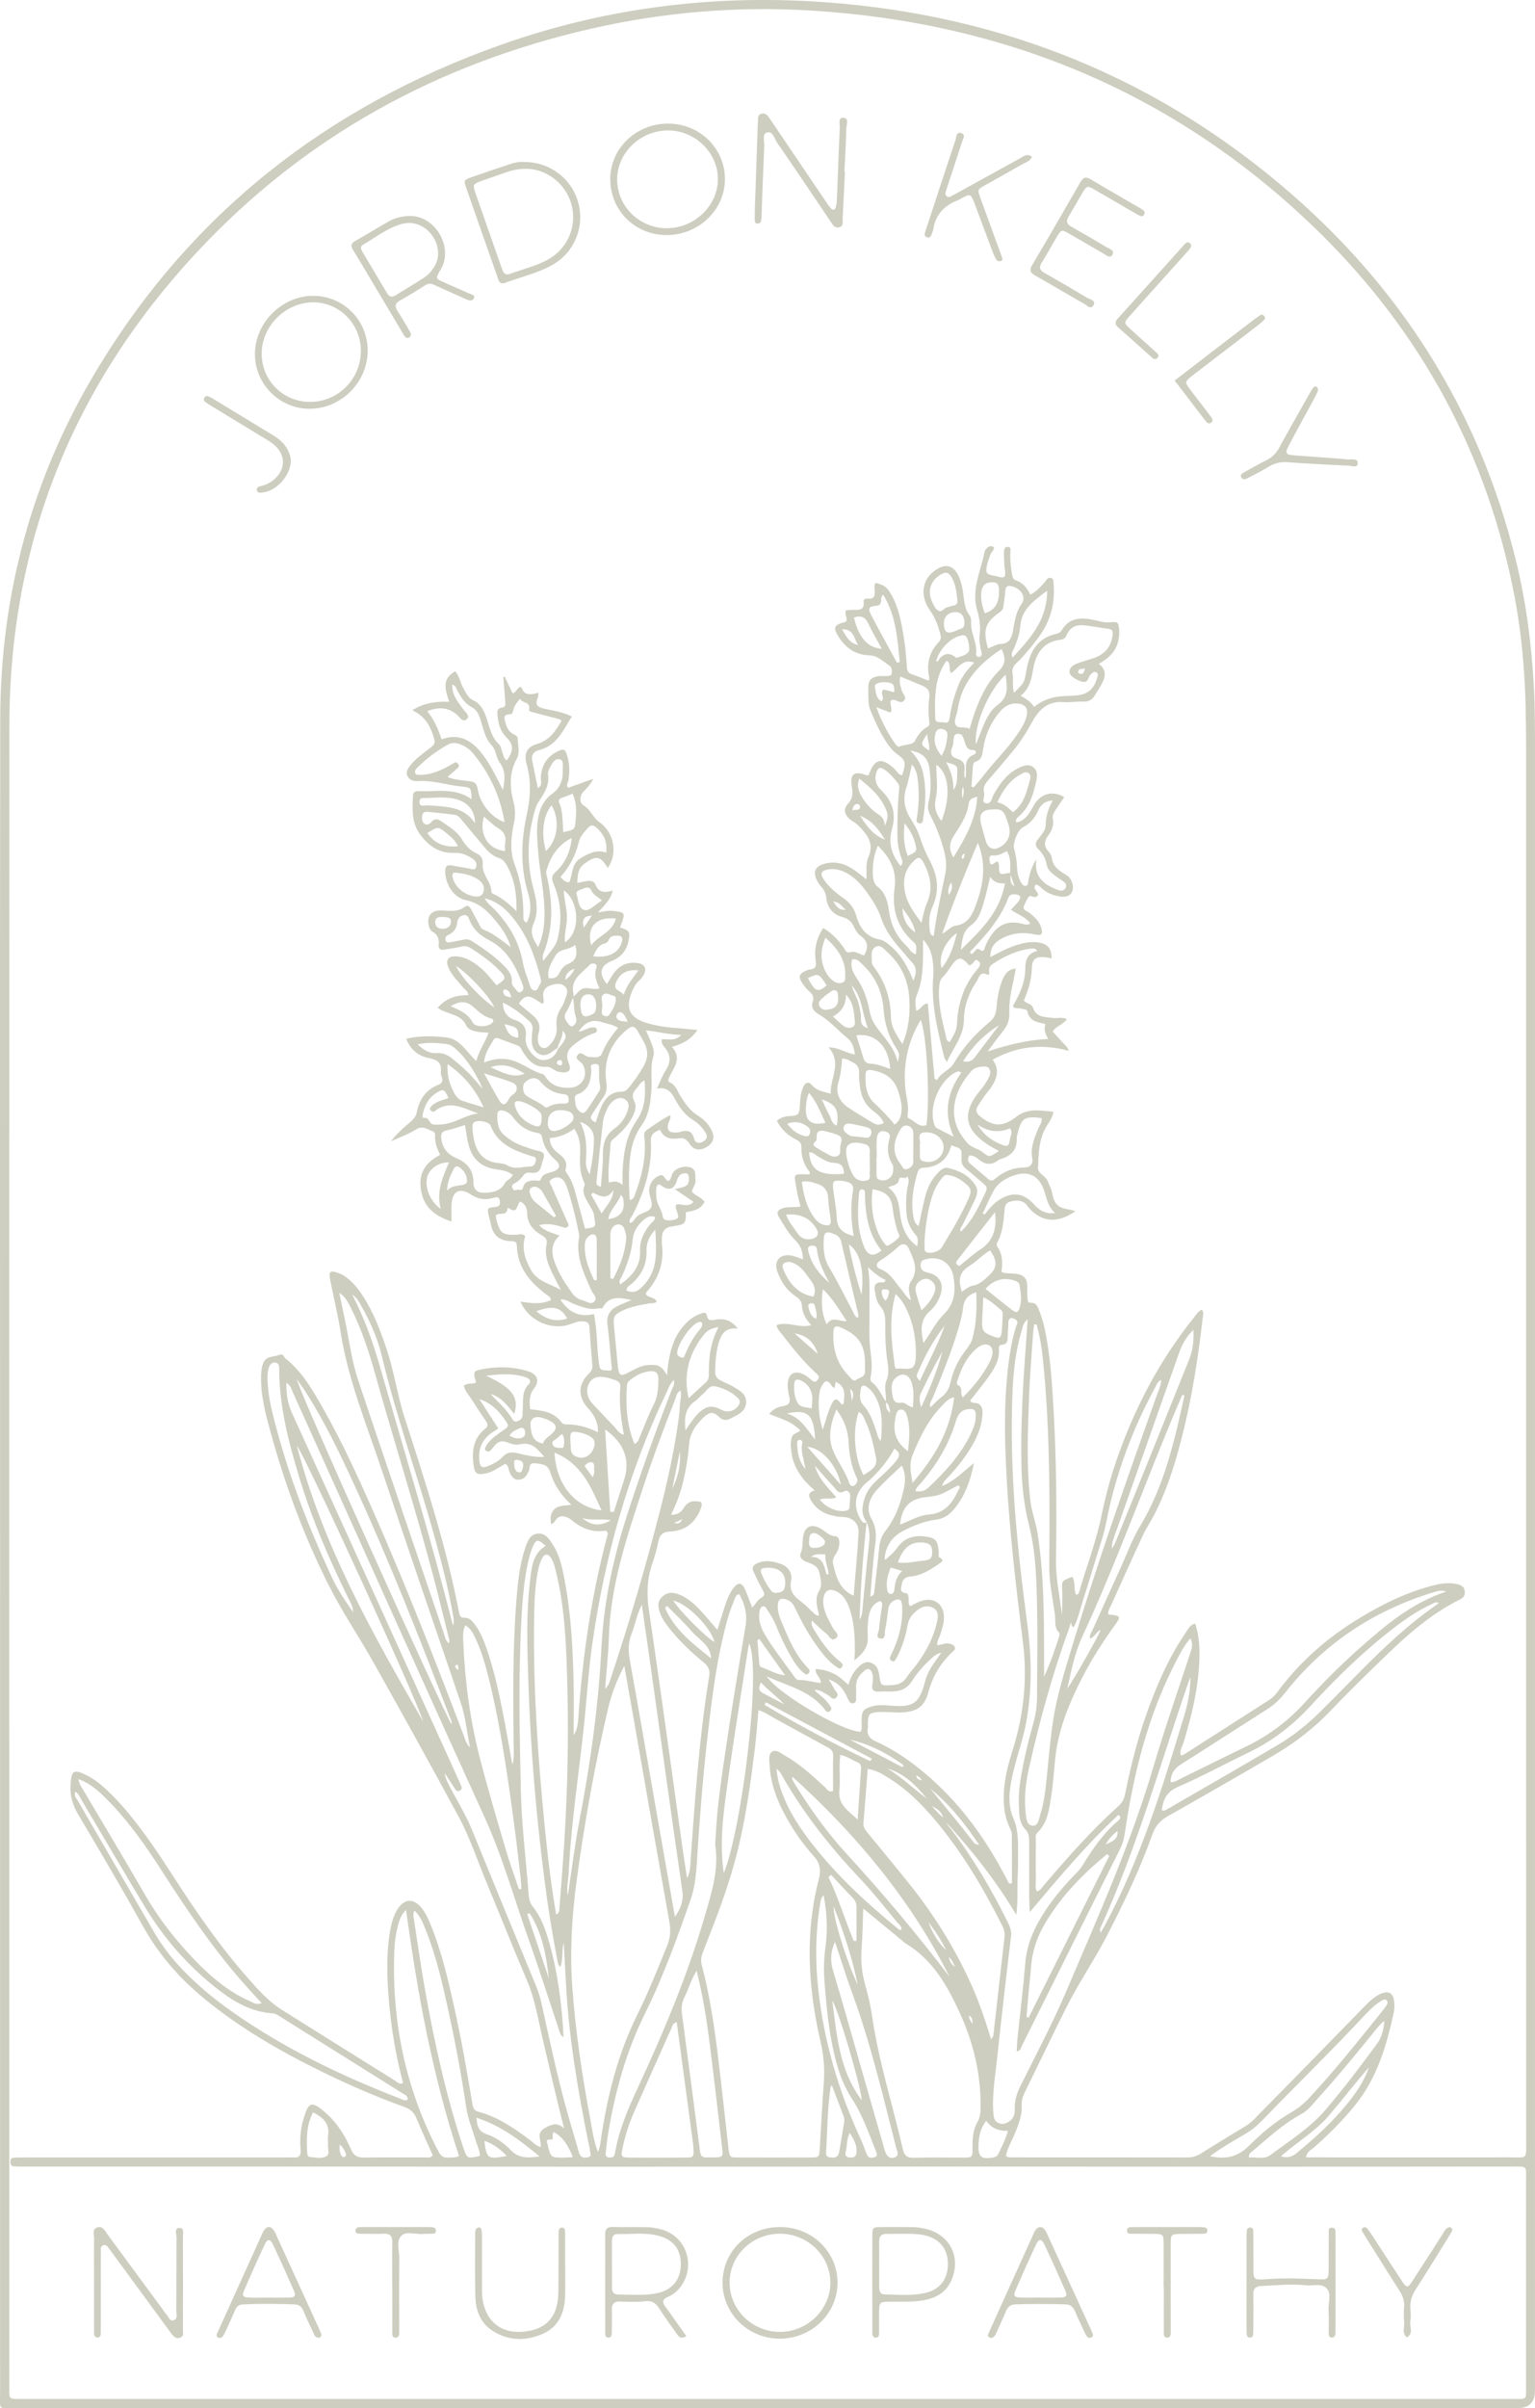 <?xml version="1.0" encoding="UTF-8"?>
<svg id="Layer_1" data-name="Layer 1" xmlns="http://www.w3.org/2000/svg" viewBox="0 0 320.92 503.26">
  <defs>
    <style>
      .cls-1 {
        fill: #cdcebf;
      }
    </style>
  </defs>
  <path class="cls-1" d="m.02,323.77c0-57.84-.06-115.68.03-173.52.04-25.99,6.62-50.32,20-72.64C39.89,44.5,68.55,22.18,104.75,9.36,125.9,1.86,147.78-1.02,170.13.31c36.55,2.18,69.28,14.52,97.42,38.13,24.88,20.87,41.62,47.01,49.38,78.69,2.12,8.64,3.26,17.42,3.75,26.31.26,4.64.23,9.27.23,13.9.01,114.08,0,228.16,0,342.24,0,2.44-1.23,3.66-3.69,3.66H3.3c-3.82,0-3.28.5-3.28-3.31C0,441.21.02,382.49.02,323.77h0Zm211.21-141.32c.16.96-.31,2.06.87,2.78-.3-.91-.61-1.82-.91-2.73,0-1.56.24-3.15-.69-4.63-.97.45-1.83,1.03-2.93.89-.67-.09-.74.4-.7.93.15,2.07,1.22.08,1.76.4.48.76-.05,1.74.53,2.49.71.23,1.38-.24,2.08-.13h0Zm-91.44,25.87c.86-.53,1.23-1.62,2.42-1.81,1-.17,1.99.43,3.1,0-.58-1.36-1.15-2.61-.7-4.01.12-.37.26-.85-.18-1.07-.35-.17-.86-.12-1.13.18-1.58,1.75-4.12,2.98-3.41,6.04.05.22-.04.47-.05.73-.46,1.01-.81,2.1-1.41,3.01-.78,1.18-.15,1.91.53,2.73.56.66.94.32,1.31-.19.32-.43.26-.92.12-1.37-.43-1.39-.35-2.84-.61-4.25h.01Zm-3.26,10.71c-.33.22-.67.42-.98.66-.86.67-1.76,1.11-2.86.55-1.14-.58-1.49-1.61-1.51-2.78,0-.71.03-1.44.14-2.14.11-.78-.08-1.41-.66-1.93-1.65-1.47-3.35-2.86-5.52-3.87-.02,1.92,1.01,3.17,2.43,3.61,2.16.66,2.59,1.97,2.32,3.9-.03.23,0,.48.03.71.29,1.6,1.99,3.63,3.31,3.76,1.75.18,2.82-.77,3.45-2.33,1.79-2.09,1.97-2.69.95-3.79.05,1.44-.77,2.46-1.09,3.65h0Zm64.67,99.04c-.76,6.76-1.27,13.54-1.49,20.35.62-.9.58-1.92.68-2.91.4-3.96.71-7.94,1.19-11.89.23-1.9.4-3.75-.38-5.56-1.28-1.65-.96-3.44-.36-5.2.56-1.64,1.72-2.85,2.97-3.99,1.3-1.18,2.6-2.36,3.68-3.76.72-.94.64-1.69-.5-2.38-1.55,2.84-3.52,5.16-5.93,7.2-2.49,2.11-2.72,5.16-1.01,7.77.29.44.61.74,1.15.36h0Zm4.06-25.12c0,.75-.2,1.59.88,2.28-.22-1-.23-1.75-.94-2.23.19-1.5-.48-3.07.13-4.51.56-1.35.41-2.66.21-3.99-.39-2.62-.5-5.25-.46-7.88.02-1.4-.1-2.61-1.09-3.73-.74-.84-.88-2.04-1.09-3.14-.2-1.03.05-1.73,1.27-1.79.32-.02.8.25.99-.47-1.26-.6-2.39-1.42-3.68-2.69.47,3.12.26,5.82.3,8.52.04,3.03-.19,6.07.22,9.1.22,1.67.38,3.33.07,5.01-.11.57-.21,1.12.33,1.53,1.37,1.04,1.88,2.71,2.89,4.02l-.03-.03Zm12.14,87.44c-.62-1.8-.9-2.1-2.59-2.98.86.99,1.73,1.98,3.06,2.92-.14.83.49,1.28.91,1.83,4.66,6.14,8.58,12.72,11.96,19.64.42.86.77,1.68.64,2.73-1.02,8.57-2.02,17.15-2.93,25.73-.41,3.81-1.09,7.6-.76,11.47.07.87.23,1.57,1.1,1.93.82.34,1.54.13,2.25-.37.88-.62,1.16-1.47,1.11-2.5-.08-1.8.46-3.42,1.27-5.04,3.24-6.51,6.66-12.96,9.51-19.64,6.61-15.5,13.51-30.9,18.29-47.13,2.33-7.89,5.06-15.67,7.61-23.49.31-.94.69-1.89.04-3.13-1.36,1.59-2.18,3.22-3.01,4.82-5.8,11.21-8.84,23.26-10.66,35.67-.18,1.2-.43,2.33-.98,3.43-6.86,13.73-13.7,27.47-20.56,41.2-.23.45-.26,1.11-1.1,1.2.05-.91.07-1.79.16-2.66.55-5.25,1.2-10.49,1.63-15.74.25-3.03,1.19-5.77,2.62-8.39,2-3.68,4.62-6.9,7.52-9.91.67-.69,1.35-1.35,1.86-2.19,2.08-3.43,4.35-6.72,7.45-9.33.38-.32.68-.69.05-1.22-6.61,6.13-12.39,13.02-18.55,20.34-.06-1.36-.12-2.12-.13-2.89v-11.76c0-.97-.03-1.85-.8-2.64-.93-.94-1.22-2.23-1.3-3.53-.12-2.16-.1-4.32.23-6.46.63-4.12,1.61-8.16,2.73-12.16.52-1.87.78-3.75.79-5.68.02-6.16.13-12.32,0-18.47-.11-5.75-.24-11.55-1.66-17.16-1.03-4.07-1.51-8.16-1.6-12.33-.19-8.57.3-17.11.94-25.64.12-1.64.22-3.28.35-5.17-.96.78-1.05,1.69-1.29,2.5-1.22,4.09-1.68,8.31-1.87,12.54-.71,16.37.95,32.59,3.1,48.77.91,6.8,1,13.53-.22,20.29-.62,3.48-1.84,6.78-2.66,10.2-.79,3.3-1.43,6.74-.07,9.91,1.05,2.42,1.01,4.78,1.01,7.23,0,1.68,0,3.36-.09,5.04-.13,2.58.1,5.19-.28,7.97-4.32-7.2-9.33-13.57-15.09-19.78v.03Zm-79.46,64.4c-1.65-6.46-3.08-12.77-4.56-19.06-.93-3.96-1.54-7.99-3.16-11.78-2.9-6.76-5.6-13.6-8.43-20.39-1.94-4.65-3.5-9.47-5.89-13.9-5.81-10.77-11.76-21.46-17.74-32.13-3.01-5.37-6.5-10.48-9.28-15.96-5.66-11.15-9.89-22.88-13.03-34.99-.76-2.94-1.34-5.93-1.27-9,.02-.96.11-1.9.5-2.81.64-1.49,2.07-1.15,3.2-1.6,1.04-.41.98.38,1.38.7,3.55,2.79,5.72,6.64,7.89,10.46,4.03,7.1,7.41,14.52,10.7,21.98,6.71,15.22,12.75,30.71,18.66,46.25.3.78.42,1.69,1.37,2.59-.72-3.36-.95-6.39-1.94-9.3-5.53-16.18-11.07-32.37-16.5-48.59-3.19-9.54-7.05-18.87-8.63-28.9-.58-3.71-1.5-7.36-2.21-11.05-.31-1.61.05-1.87,1.61-1.33.52.18,1.05.42,1.5.73,1.53,1.07,2.7,2.49,3.71,4.04,2.38,3.66,3.88,7.7,5.21,11.81,1.46,4.49,2.1,9.21,3.55,13.68,4.34,13.39,8.69,26.76,11.37,40.61.13.66.22,1.25,1.13,1.21,1.11-.05,1.71.75,2.28,1.53,1.1,1.5,1.78,3.21,2.38,4.95,1.74,5,2.78,10.17,3.78,15.35.56,2.94,1.06,5.9,1.59,8.85.3-.84.31-1.64.3-2.44-.12-10.56-.28-21.12.54-31.66.29-3.75.63-7.49,1.84-11.09.46-1.38.95-2.92,2.64-3.08,1.66-.15,2.46,1.24,3.24,2.47,1.4,2.2,1.88,4.7,2.36,7.21,1.33,6.94,1.72,13.96,1.88,21,.09,3.81.02,7.62.02,11.43.73-1.1.89-2.27.97-3.45.88-12.95,2.74-25.75,6.1-38.31.07-.28.2-.62-.37-.97-2.68.47-5.14-.45-7.3-2.34-.18-.15-.4-.26-.62-.36-.96-.43-1.86-.5-2.54.5-.22.32-.37.72-.96.82-.15-.95-.19-1.87.37-2.71.84-1.25,2.3-1.07,3.87-1.32-2.18-2.02-3.58-4.11-4.35-6.61-.49-1.58-1.2-1.89-3.28-2.05-1.54-.12-.86,1.26-1.38,1.81-.05.05-.06.15-.09.22-.41.87-1.08,1.42-2.05,1.4-.91-.02-1.37-.71-1.72-1.47-.29-.61-.22-1.4-.89-1.86-1.38.69-2.56,1.7-4.09,2.01-1.85.38-2.34.11-2.59-1.72-.39-2.9-.08-5.63,2.42-7.6.69-.54.58-1,.17-1.6-.94-1.39-1.89-2.78-2.77-4.21-.65-1.05-1.59-1.96-1.86-3.19.84-.68,1.82-.26,2.57-.67-.63-1.99-.58-2.4.76-2.68,3.41-.71,6.85-.71,10.19.36,1.87.6,2.37,2.03,1.18,3.54-1.14,1.44-.96,2.9-.85,4.37,2.54.28,4.93.52,6.53,2.69.26.35.6.49,1.03.48,2.33-.06,4.51.61,6.63,1.64.09-1.77-.58-3.42-1.99-4.94-2.24-2.41-2.24-5.02.1-7.32.51-.5.78-.94.72-1.64-.22-2.71-.43-5.42-.62-8.13-.06-.79-.43-1.07-1.21-1.15-1.01-.1-1.87.26-2.77.59-3.98,1.44-8.78-.74-10.42-4.72,2.17.34,4.32.67,6.39-.33-.18-.68-.56-.85-.88-1.08-3.48-2.56-6.13-5.64-6.27-10.24-.03-.95-.61-.96-1.28-.98-2.47-.06-3.81-1.37-4.21-3.75-.09-.55-.3-1.08-.41-1.63-.3-1.51-.3-1.6,1.2-1.74.94-.09,1.3-.39,1.13-1.33-.19-1.04-.93-.7-1.49-.55-1.65.46-3.13.19-4.56-.75-2.36-1.55-3.92-.69-4.04,2.17-.05,1.22,0,2.44,0,3.48-3.17-1.06-5.61-2.67-6.32-6.22-.75-3.74.8-6.12,3.94-7.7-.65-1.32-1.06-2.44-1.07-3.67,0-.46.11-1.05-.45-1.25-1.13-.4-2.09-1.31-3.53-.4-1.62,1.02-3.47,1.66-5.23,2.47,1.18-1.57,2.56-2.77,3.95-3.95.68-.58,1.27-1.18,1.45-2.12.51-2.69,1.92-4.71,4.54-5.75.75-.3.92-.78.7-1.52-.11-.38-.25-.79-.21-1.18.2-1.89-.72-2.53-2.5-2.87-2.15-.41-3.83-1.69-4.74-4.03,2.87-.7,5.58-.57,8.27-.3,3.02.31,4.31,3.04,6.38,4.96.55-2.22,1.85-3.9,2.58-5.93-.84-.06-1.56-.06-2.26-.18-.95-.17-2.03-.43-2.44-1.34-.72-1.6-2.12-2.04-3.56-2.56-.8-.29-1.64-.53-2.39-1.16,1.73-1.92,3.89-2.68,6.4-2.58-.04-.88-.7-1.17-1.09-1.64-1.08-1.28-2.3-2.47-3.01-4.02-.79-1.7-.11-2.64,1.77-2.46,1.9.18,3.45,1.17,4.88,2.38,1.28,1.08,2.3,2.4,3.35,3.65,2.07-1.36,2.13-1.56.54-3.17-1.74-1.78-3.78-3.2-5.86-4.56-.64-.42-1.27-.55-2.04-.36-1.16.28-2.36.44-3.54.64-.79.14-1.28-.14-1.2-1,.11-1.21-.15-2.17-1.34-2.78-.41-.21-.6-.71-.72-1.2-.48-2,.5-3.28,2.67-3.21,1.67.05,3.32.42,4.81-.73.57-.44,1.03-.16,1.34.45.51.99,1.06,1.97,1.59,2.96.26.49.44,1.11.99,1.32,2.16.82,3.88,2.31,5.72,3.68-.51-1.82-1.44-3.38-2.57-4.8-1.79-2.25-3.58-4.35-6.73-5.01-2.66-.55-4.33-3.28-4.39-5.96-.02-.99.24-1.54,1.37-1.31,1.17.24,2.36.41,3.54.61.52.09,1.2.5,1.5-.16.31-.7.05-1.37-.67-1.85-1.15-.76-2.29-1.29-3.77-1.23-3.13.14-5.38-1.33-7.24-3.88-1.85-2.54-1.55-5.27-1.48-8.04.02-.69.41-1.01,1.08-.98,3.78.17,7.72-.82,11.19,1.7-.11-2.37-.11-2.48-1.9-2.64-3.09-.28-6.07-1.35-9.23-1.16-.84.05-1.82-.09-2.27-1.03-.45-.96.15-1.7.7-2.38,1.01-1.26,2.32-2.2,3.59-3.17,1.62-1.24,1.62-1.25.99-3.17-.71-2.18-1.95-3.96-4.28-5.06,2.51-1.56,4.99-1.86,7.71-1.76-.78-2.43-1.69-4.81,1.3-6.37.84,1.07,1.02,2.38,1.64,3.48.55.98.99,2.08,2.07,2.57,1.45.66,2.11,1.9,2.63,3.26.78,2.06,1.02,4.35,2.8,5.97.42.38.45,1.18.71,1.76.25.55.23,1.26.89,1.59,1.42-1.93,1.46-3.32.01-4.73-1.35-1.32-1.81-2.97-1.95-4.76-.06-.73-.11-1.42.95-1.56.92-.12.69-.92.65-1.53-.11-1.61-.26-3.22-.39-4.84.1-.03.2-.06.3-.08.55,1.17,1.11,2.34,1.63,3.44.96-.12.83-1.33,1.87-1.28.52,1.92,2.05,1.59,3.56,1.19-.06.47-.03.73-.12.93-.7,1.61-.15,2.09,1.46,2.43,1.83.39,3.74.66,5.62,1.6-1.83,2.95-3.14,6.12-6.89,7.04-1.01.25-1.63,1-1.39,2.18.39,1.9.78,3.8,1.18,5.76,1.05-.61.59-1.51.63-2.24.14-2.34,1.09-4.14,3.19-5.28,1.63-.88,1.93-.74,2.43,1.13.42,1.57.39,3.16.14,4.76-.08.49-.6.98-.02,1.55,1.62-.58,3.24-1.17,5.21-1.88-.62,1.3-1.38,1.99-2.06,2.71-.92.98-.69,2.44-.04,2.8,1.55.85,1.97,2.55,3.36,3.52,3.18,2.22,3.88,6.68,1.78,9.61-1.54-2.56-2.43-2.69-4.86-.91-1.41,1.03-1.45,2.43-1.5,4.04.83-.17,1.45-.33,2.07-.41.68-.1,1.45.05,1.68.67.66,1.76,1.97,1.84,3.65,1.32-.44,2-1.79,3.09-3.09,4.6,1.38-.29,2.32-.44,3.29-.33,2.33.25,2.46.45,1.64,2.57-.11.29-.2.59-.31.89,1.95.6,2.14.87,1.77,2.79-.4,2.04-1.56,3.43-3.52,4.2-2.44.96-2.79,2.67-.99,4.84.48-.76.9-1.52,1.4-2.23,1.22-1.71,2.89-2.47,4.99-2.18,1.53.21,2.02,1.21,1.26,2.55-.23.41-.55.79-.91,1.11-.75.66-1.18,1.51-1.54,2.4-1.38,3.36-.45,5.39,3,6.43,1.99.6,4.04.94,6.13,1.08,1.46.1,2.91.27,4.59.42-1.4,2.08-3.18,2.91-5.34,3.54,1.8,1.94.92,3.64-.06,5.34-.24.42-.42.86-.62,1.3-.15.33-.11.62.25.77,1.23.52,1.54,1.78,2.16,2.77,1.03,1.64,2.07,3.19,3.79,4.23,1.09.67,2,1.6,2.64,2.74.89,1.58.61,2.82-.81,3.72s-2.81.76-3.72-.7c-.63-1.02-1.3-1.21-2.35-1.05-1.63.24-3.04-.14-3.75-1.79-1.26.41-2.01.97-1.93,2.41.28,5.51-1.35,10.57-3.83,15.41-.26.51-.87.95-.52,1.68.65-.18.88-.74,1.22-1.16.86-1.03,2.57-1.05,3.13-2.02.64-1.1-.53-2.54-.34-3.93.18-1.32.79-2.19,1.97-2.78,1.25-.63,1.23,1.03,2.1,1.09.59-.48.52-1.3.96-1.86.7-.89,2.29-1.38,3.49-1.02,1.38.41,1.03,1.6,1.16,2.58.13.99-.69,1.74-.75,2.55.84.91,1.96,1.13,2.64,2.08-.79,1.65-2.38,1.91-3.92,2.18.07,2.29-.15,2.55-2.37,2.89-.16.02-.31.06-.47.08-1.43.14-2.15.95-2.16,2.43,0,.4-.04.81,0,1.2.5,3.9-.63,7.26-3.27,10.15-.08.09-.03.29-.05.44.54.76,1.85.48,2.23,1.52-.49.39-.98.27-1.44.34-1.98.32-3.95.67-5.77,1.55-1.7.82-1.91,1.3-1.72,3.21.25,2.47.49,4.93.72,7.4.3,3.29.4,3.36,3.19,1.82.42-.23.86-.42,1.3-.61,1.05-.48,2.14-.56,3.28-.49,1.25.08,1.92.93,2.62,2.17.09-1.02.11-1.66.21-2.29.4-2.63,1.03-5.18,2.67-7.36,1.08-1.43,2.35-2.61,4.08-3.23.54-.19,1.19-.46,1.35.35.26,1.33,1.04,1.02,1.95.87,1.7-.29,3.18.15,4.53,1.89-2.64-.33-3.47,1.18-4.01,2.98-.41,1.38-.59,2.81-.68,4.26-.18,3.04-.2,3.04,2.65,4.34.29.13.59.26.86.42,1.35.83,2.99,1.51,2.9,3.46-.09,1.92-1.73,2.52-3.14,3.27-.93.49-1.65.57-2.54-.3-1.14-1.12-1.97-1.04-3.13.05-1.66,1.56-2.96,3.36-3.12,5.76-.18,2.56-.61,5.08-1.19,7.57-.55,2.38-1.39,4.68-2.58,7.1,1.43.02,2.19-.63,2.65-1.4.92-1.56,2.18-1.63,3.65-1.27.17.36.15.66.05.98-1.04,3.13-3.17,5.01-6.48,5.17-1.59.08-2.25.68-2.53,2.17-.28,1.49-.71,2.96-1.21,4.39-1.12,3.24-1.26,6.44-.75,9.88,2.45,16.53,4.69,33.08,7.01,49.63.3,2.12.64,4.23.97,6.35.69-1.17.65-2.37.73-3.55.26-3.59.51-7.18.79-10.77.73-9.33,1.59-18.64,3.11-27.88.21-1.28-.19-2.07-1.16-2.86-2.49-2.01-4.8-4.23-6.84-6.71-.86-1.05-1.69-2.13-2.2-3.41-.49-1.25-.76-2.5.34-3.57,1.13-1.1,2.43-1.01,3.78-.42,1.73.75,3.09,1.99,4.34,3.35,1.13,1.22,2.19,2.51,3.45,3.96.57-1.81,1.06-3.38,1.56-4.95.42-1.3.89-2.58,1.72-3.68,1.07-1.42,1.82-1.35,2.54.25.51,1.14.91,2.32,1.46,3.74.75-.8,1.14-1.64,1.9-2.06.73-.41.73-.86.33-1.56-.71-1.25-1.32-2.55-1.94-3.85-.32-.66-.24-1.27.45-1.65,1.78-.97,3.6-.62,5.34.02,1.53.56,2.36,2.01,2.06,3.45-.48,2.24.64,3.33,2.17,4.45.83.61,1.53,1.41,2.3,2.1.36.33.67.82,1.38.73-.4-1.78-.98-3.52-.05-5.03.8-1.3.38-2.39.17-3.65-.26-1.55-1.3-2-2.56-2.44-.83-.29-1.84-.91-1.42-1.89.5-1.18.33-2.35.53-3.51.34-2.04,1.62-2.67,3.46-1.75,1.11.56,1.9,1.65,3.33,1.74.65.04.82.91.76,1.59-.06.81-.36,1.56-.81,2.23-.43.62-.66,1.23-.47,2.01.62,2.64,1.27,5.24,4.28,6.57.36-4.43.78-8.78,1.03-13.15.11-1.95-1.25-3.22-3.16-3.29-1.13-.04-2.23-.22-3.29-.59-1.65-.58-2.87-1.64-3.68-3.24-.52-1.02,0-1.45.96-1.75-2.9-2.41-4.69-5.15-4.96-8.73-.06-.8-.07-1.59.18-2.37.26-.82,1.2-.86,1.77-1.38-1.81-1.97-4.19-2.51-6.5-3.48.85-1.09,1.88-1.49,2.96-1.65,1.31-.2,1.48-.89,1.22-2.01-.18-.77-.32-1.58-.32-2.37,0-2.44,1.5-3.29,3.65-2.06.55.31,1.02.77,1.52,1.16.38.29.71.26,1.03-.12.28-.33.47-.66.14-1.05-.2-.24-.45-.45-.68-.67-2.46-2.31-4.57-4.92-6.62-7.59-.51-.67-1.18-1.27-1.4-2.2,2.42-.88,4.73.73,7.3,0-1.21-1.25-1.86-2.54-1.96-4-.07-1.02-.58-1.53-1.36-2.05-1.86-1.24-3.02-3.05-3.78-5.12-.81-2.18.51-3.77,2.85-3.39.81.14,1.59.51,2.51.83-.06-1.64-.45-2.86-1.58-3.97-1.43-1.4-2.41-3.18-3.45-4.89-.56-.91-.34-1.39.65-1.79,1.23-.49,2.53-.11,3.87-.41-.3-1.25-.65-2.39-.83-3.56-.53-3.43-.97-3.22,2.5-3.15.21,0,.3-.11.24-.5-1.15-1.38-1.8-3.15-1.73-5.14.03-.86-.37-1.26-1.1-1.63-1.74-.88-3.13-2.16-4.04-3.93.98-.88,2.13-.98,3.21-1.02,1.14-.05,1.48-.48,1.55-1.57.1-1.43.13-2.89.66-4.25.46-1.19,1.17-1.48,1.93-.61,1.05,1.22,2.42,1.36,3.91,1.78-.13-3.29,2.45-6.42-.44-9.68,2.16.02,3.67,1.24,5.51,1.48-.23-1.43-.53-2.57-1.54-3.38-2.05-1.65-3.76-3.71-6.08-5.04-.99-.57-1.63-1.45-1.22-2.58.39-1.07-.06-1.62-.78-2.23-.42-.36-.77-.81-1.1-1.26-1.29-1.71-1.1-2.4.84-3.15.15-.06.31-.1.47-.11,1.1-.11,1.39-.58,1.21-1.75-.38-2.41.12-4.71,1.56-6.92,1.8,1.05,3.08,2.44,4.22,4,.35.47.51,1.32,1.38,1.06,1.14-.35,1.98.42,2.94.68.89-1.58.96-2.92-.7-4.09-.62-.43-1.08-1.2-1.41-1.91-.51-1.09-1.2-1.72-2.42-2.04-1.95-.5-3.14-1.92-3.35-3.94-.11-1.03-.5-1.8-1.17-2.53-.37-.4-.67-.9-.9-1.4-.71-1.57-.24-2.62,1.39-3.16,2.22-.73,4.28-.23,6.17.98,1,.64,1.89,1.42,2.89,2.19.1-1.6-.19-3.26.38-4.55,1.35-3.07-.29-4.93-2.18-6.81-.44-.44-1.05-.72-1.54-1.11-1.23-.98-1.58-2.18-.53-3.31,1.09-1.17,1.04-2.23.81-3.65-.43-2.65.52-3.28,3.09-2.32.13.05.3-.02.45-.03,1.18-3.48,2.69-3.82,5.43-1.27.48.45.75,1.22,1.57,1.29.86-2.78.76-3.09-1.24-4.55-.45-.32-.85-.74-1.19-1.17-1.52-1.88-2.54-4.06-3.53-6.25-1.15-2.55-1.14-2.55-1.11-6.47,0-1.37.56-2,1.96-2.25.94-.16,1.92.15,2.84-.25.16-.75.22-1.57-.44-2-1.31-.84-2.38-2.07-4.18-2.12-2.74-.07-4.82-1.42-6.33-3.75-1.3-2.01-1.1-2.63,1.28-3.2.12-.03.21-.2.32-.3.16-.71-.53-1.36-.12-2.16.43-.03.9-.09,1.37-.1,1.2,0,2.54.24,2.3-1.72-.06-.47.4-.69.83-.63,1.44.21,1.54-.65,1.5-1.73-.02-.52-.22-1.11.24-1.56,1.92.58,2.28.85,3.24,2.5,1.22,2.11,1.79,4.44,2.23,6.8.49,2.6.82,5.21.98,7.85.05.8,0,1.6,1.02,1.94,1.2.4,2.36.9,3.54,1.36.07-.24.19-.4.16-.53-.66-2.86-.07-5.4,1.97-7.54.52-.54.49-1.04.31-1.73-.47-1.77-1.06-3.4-2.18-4.95-2.36-3.3-1.43-7.07,1.89-8.78,1.52-.78,2.8-.48,3.74.95.62.95.91,2.03,1.15,3.13.43,1.99.24,4.15,1.6,5.91.26.33.27.93.25,1.39-.1,2.27,1.34,4.28,1.04,6.58-.04.32.26.63.59.61.48-.03.69-.42.58-.86-.3-1.25-.59-2.53-.42-3.8.24-1.79-.04-3.48-.54-5.18-1.23-4.26.8-8.12,1.57-12.13.04-.22.19-.45.35-.62.45-.53.98-.79,1.63-.31,0,.64-.57.96-.75,1.48-.21.6-.47,1.19-.62,1.81-.5,2.18-.38,2.33,1.81,2.72.59.1,1.19.5,1.8.07.26-.85-.06-1.62-.09-2.41-.04-.88-.09-1.76-.07-2.63,0-.55.08-1.23.87-1.15.7.08.46.72.45,1.15-.05,1.53.07,3.03.36,4.53.11.57.19,1.12.82,1.33,1.44.48,2.34,1.57,3.01,2.98,1.17-.6,1.92-1.41,2.67-2.22.27-.29.5-.62.75-.94.28-.36.63-.46,1.04-.27.35.16.34.5.37.82.42,4.14-.51,7.92-2.96,11.31-1.17,1.62-2.44,3.16-3.79,4.64-.82.91-2.1,1.55-1.8,3.15.23,1.26-.13,2.6.3,4.02,2.22-2.16,2.17-2.17,2.59-4.62.63-3.68,2.09-6.74,6.16-7.68.47-.11.92-.26,1.19-.72,1.66-2.82,4.22-2.76,6.95-2.16,1.01.22,2.02.54,3.07.45,1.81-.15,1.87-.1,2.03,1.69.07.81-.05,1.6-.24,2.38-.53,2.17-2.06,3.53-4.02,4.6,1.53,1.17,1.49,2.52.76,3.92-.48.92-1.05,1.79-1.59,2.68s-1.26,1.33-2.36,1.29c-1.44-.04-2.89.22-4.31.11-3.33-.24-5.17,1.8-6.53,4.32-1.15,2.13-2.44,4.12-3.98,5.97-1.63,1.97-3.28,3.93-4.96,5.86-.7.81-1.36,1.6-1,2.77.22.74-.63,1.9.23,2.18,1.28.42,1.34-1.06,1.77-1.81,1.33-2.33,2.86-4.44,5.39-5.61.97-.45,2.02-.78,2.94-.03.82.67.81,1.69.6,2.67-.59,2.76-1.32,5.44-3.54,7.44-.36.32-.86.67-.75,1.32.3,0,.46.02.6-.03,1.53-.59,2.27-1.86,3.01-3.24,1.46-2.71,4.03-3.43,6.51-1.94-.59.85-1.2,1.69-1.75,2.56-.38.6-.82,1.24-.66,1.99.27,1.29-.19,2.44-.9,3.38-1,1.32-1,2.4.13,3.58.31.33.52.84.58,1.29.19,1.42,1.11,2.25,2.21,2.97.4.26.83.49,1.2.79.88.72,1.27,2.36.78,3.27-.56,1.03-1.54,1.06-2.51.92-1.2-.17-2.31-.58-3.31-1.31-.56-.41-.98-1.04-1.72-1.18-.92,1,.8,1.49.37,2.36-.12.08-.25.17-.39.23-.51.2-1.1-.57-1.54.06-.36.52-.62,1.11-.88,1.7-.45,1.05.58,1.14,1.07,1.54,1.07.87,2.09,1.75,2.49,3.14.39,1.37.09,1.7-1.35,1.39-2.52-.54-4.92-.3-7.18,1.01-1.32.77-2.13,1.82-2.11,3.73,1.71-.9,3.24-1.73,4.87-2.3,1.68-.59,3.37-1.03,5.16-.76,1.98.3,2.81,1.28,2.78,3.33-.48-.09-.94-.21-1.41-.25-1.93-.17-2.67.39-2.72,2.38-.07,2.37-.75,4.55-1.67,6.66.54.71,1.64.69,1.9,1.49.69,2.09,2.46,1.93,4.09,2.16.96.13,2-.24,3.01.26-.81,1.21-2.29,1.39-2.97,2.59.64.71,1.24,1.35,1.81,2.01.52.6,1.26,1.06,1.57,2.03-5.6-1.58-10.94-.95-15.94,1.84,1.55,2.07.91,4.02-.4,5.91-.41.59-.9,1.12-1.32,1.7-.46.65-.89,1.32-1.32,1.99-.57.87-.48,1.52.41,2.23,2.64,2.14,4.67,2.35,7.56.12,2.48-1.92,5.04-1.31,7.78-1.07-.23,1.23-.79,2.04-1.29,2.81-1.79,2.75-1.8,5.89-1.93,8.95-.05,1.15,1.64,1.64,2.05,2.81.13.38.31.74.48,1.1.58,1.21.44,2.69,1.46,3.75,1.01,1.06,2.51.82,3.83,1.36-3.77,2.65-7.12,2.33-9.84-.82-.21-.24-.34-.56-.58-.76-.96-.78-2.02-.74-3.17-.43-1.14.31-1.17,1.15-1.25,2.04-.19,2.15-.37,4.31-1.38,6.29-.19.37-.35.74-.08,1.12,1.12,1.62,1.11,3.43.83,5.22.25.12.39.22.54.24,1.42.22,3.17-.08,4.16.82,1.12,1.01.51,2.87.75,4.35.07.45-.05,1.1.63,1.07,1.34-.07,1.56,1,1.89,1.82.47,1.18.82,2.42,1.09,3.67,1.15,5.41,1.51,10.93,1.82,16.43.62,10.63.7,21.26.53,31.9-.06,3.9.82,7.67,1.25,11.49.06-1.76.12-3.51.05-5.26-.09-1.96-.14-1.96,2.12-2.79.71,1.14.2,2.61.78,3.76.43-.08.55-.27.62-.5,1.58-5.45,3.63-10.75,4.76-16.33.77-3.77,1.76-7.47,3.01-11.1,3.71-10.83,8.94-20.85,16.1-29.82.52-.66.97-1.43,1.78-1.84.5.61.27,1.18.21,1.69-.9,7.79-2.06,15.53-3.91,23.15-1.49,6.15-3.26,12.21-6.15,17.87-.8,1.56-1.79,3.03-2.53,4.62-2.23,4.78-4.37,9.6-6.55,14.41-.28.62-.7,1.21-.64,1.95,2.75.29,2.79.34,1.21,2.52-2.82,3.9-5.33,7.98-7.44,12.3-2.32,4.77-4.2,9.68-4.8,15-.3,2.62-.41,5.27-.83,7.87-.45,2.81-.67,5.76-2.95,7.93-.51.49-.3,1.21-.31,1.84-.02,2.72-.02,5.44,0,8.16,0,.75-.21,1.55.23,2.27.8-.26,1.09-.87,1.5-1.34,4.94-5.78,9.95-11.5,15.63-16.57.85-.76,1.15-1.64,1.36-2.69,1.27-6.36,2.92-12.61,5.22-18.68,1.96-5.17,4.24-10.19,7.39-14.76.51-.73.87-1.71,2-1.92.88,2.72.98,5.42.84,8.15-.28,5.71-1.61,11.22-3.28,16.66-.26.86-.9,1.69-.56,2.74.3-.1.55-.14.74-.26,5.93-3.79,11.85-7.59,17.78-11.38.69-.44,1.21-1,1.7-1.66,4.67-6.34,10.49-11.4,17.2-15.45,5.01-3.02,10.24-5.59,15.99-6.94,1.5-.35,3.01-.44,4.51-.07.8.2,1.43.62,1.45,1.64.02.89-.45,1.23-1.16,1.58-5.12,2.58-9.54,6.15-13.66,10.07-4.52,4.3-8.99,8.66-13.3,13.17-3.57,3.75-7.63,6.81-12.07,9.4-7.25,4.23-14.53,8.42-21.84,12.54-1.62.91-2.65,2.04-3.29,3.83-2.64,7.39-6.01,14.46-9.63,21.42-2.58,4.97-5.76,9.6-8.28,14.6-2.95,5.85-5.76,11.78-8.66,17.66-.47.95-.84,1.9-.77,2.97.11,1.89-.51,3.6-1.19,5.33-.69,1.76-1.7,3.4-2.12,5.21.54.44,1.04.32,1.49.32,12.16,0,24.32,0,36.48.02,1.09,0,2-.3,2.91-.87,3.04-1.92,6.12-3.79,9.2-5.65.7-.42,1.3-.92,1.86-1.49,3.7-3.77,7.4-7.53,11.1-11.3,4.03-4.12,8.04-8.25,12.07-12.37.95-.98,1.95-1.91,3.21-2.49,1.64-.76,2.67-.21,2.87,1.55.09.78.08,1.61-.09,2.38-1.51,6.91-3.49,13.63-8.05,19.28-2.62,3.25-5.55,6.19-8.69,8.93-.6.52-1.48.89-1.59,2.01h2.29c13.36,0,26.72.02,40.08,0,4.09,0,3.64.61,3.64-3.74V159.57c0-5.28,0-10.55-.24-15.83-.3-6.4-.97-12.76-2.17-19.05-5.65-29.65-19.39-55.08-40.85-76.16C246.36,19.7,210.71,4.78,169.8,2.22c-15.56-.97-31.01.3-46.23,3.78-32.12,7.35-59.89,22.53-82.4,46.7C15.24,80.53,1.97,113.56,1.96,151.7c-.05,98.48-.02,196.96-.02,295.43v52.3c0,1.84.04,1.84,1.84,1.89h312.71c2.83,0,2.56.2,2.56-2.61v-42.96c0-3.23.39-3-2.92-3-17.52,0-35.04.04-52.56.04-21.12,0-42.23-.04-63.35-.04-25.03,0-50.07.04-75.1.04-21.75,0-43.51-.04-65.26-.04H4.9c-.72,0-1.45.01-2.15-.08-.44-.06-.58-.49-.58-.92s.15-.81.63-.84c.72-.05,1.44-.06,2.16-.06h54.48c.64,0,1.28-.05,1.92,0,1.16.1,1.58-.39,1.49-1.53-.17-2.09-.07-4.18.51-6.19,1.12-3.85,1.59-4.42,4.94-1.41,2.29,2.06,3.89,4.68,5.11,7.48.58,1.34,1.39,1.7,2.76,1.67,4.24-.08,8.48-.02,12.72-.04.51,0,1.12.23,1.58-.46-1.11-2.5-2.3-5.02-3.35-7.6-.52-1.28-1.29-2.02-2.62-2.5-5.72-2.05-11.29-4.47-16.76-7.13-9.08-4.43-17.81-9.43-25.59-15.94-4.95-4.15-9.07-8.95-12.23-14.63-4.36-7.82-8.9-15.54-13.48-23.24-1.15-1.93-1.79-3.8-1.7-6.06.14-3.39.61-3.73,3.69-2.12,1.43.75,2.67,1.76,3.84,2.85,1.7,1.59,3.26,3.29,4.74,5.09,3.25,3.97,6.12,8.2,8.89,12.51,4.89,7.61,10,15.06,16.01,21.85,2.12,2.39,4.24,4.81,6.99,6.53,7.93,4.97,15.85,9.94,23.79,14.88.42.26.8.84,1.58.42-1.51-5.61-2.46-11.35-2.96-17.16-.41-4.87-.58-9.74.24-14.59.25-1.5.64-2.98,1.41-4.31,1.47-2.54,3.55-2.67,5.31-.34.82,1.09,1.37,2.34,1.88,3.6,2.22,5.51,3.54,11.28,4.83,17.05,1.48,6.63,2.66,13.33,3.76,20.03.14.84.3,1.48,1.29,1.74,4.11,1.08,7.51,3.47,10.85,5.97.67.5,1.23,1.21,2.17,1.4.22-1.33-1.1-2.79.76-3.9,1.47-.88,2.67-1.35,4.12,0v.02Zm40.63-87.4c-.25,2.72-.41,5.18-.71,7.63-1.01,8.25-2.14,16.49-4.38,24.51-1.72,6.16-4.05,12.12-6.39,18.07-.38.96-.69,1.84-.39,2.98,1.75,6.58,2.7,13.31,3.52,20.05.74,6.11,1.38,12.23,2.09,18.34.22,1.85.26,1.88,1.99,1.88,5.04.02,10.08.02,15.11,0,1.84,0,1.86-.04,1.97-1.82.3-4.71.52-9.42.87-14.12.22-2.9-.11-5.69-.76-8.53-2.01-8.78-2.86-17.66-1.67-26.66.31-2.38.76-4.73,1.38-7.05.48-1.8.28-3.32-1.1-4.84-2.43-2.66-4.44-5.66-6.14-8.84-1.71-3.21-2.89-6.58-3.07-10.25-.05-.94-.29-2.16.55-2.69.87-.55,1.79.33,2.61.79,3.16,1.78,5.8,4.23,8.46,6.66.42.39.7,1.14,1.66.77,0-2.44-.05-4.91.02-7.38.04-1.14-.67-1.48-1.46-1.91-3.65-1.98-7.29-3.99-10.93-5.98-.97-.53-1.85-1.22-3.22-1.62h-.01Zm52.41,36.23c.19-.03.39-.06.58-.09,0-3.41.02-6.83-.02-10.24,0-.45-.24-.92-.44-1.35-1.24-2.62-1.41-5.38-1.16-8.21.24-2.81.98-5.5,1.82-8.17,2.29-7.28,3.05-14.75,2.11-22.28-1.46-11.66-2.83-23.33-3.45-35.07-.44-8.39-.57-16.79.69-25.14.29-1.9.68-3.77,1.23-5.62.16-.55.72-1.19,0-1.7-.3-.21-.87-.41-1.1-.27-.63.39-.38,1.15-.45,1.76-.07.63-.08,1.28-.1,1.92-.03.9,0,1.8-1.3,1.86-.51.02-.58.46-.55.88.18,2.42-1.08,4.29-2.39,6.12-1.16,1.61-2.43,3.14-3.63,4.68.25.38.57.45.87.46,1.5.09,1.77,1.02,1.71,2.3-.09,2.13-.77,4.07-1.77,5.92-1.42,2.62-3.23,4.95-5.25,7.13-.5.54-1.12,1-1.45,2.03,2.67-1.05,4.35-2.98,6.69-4.78-.79,3.95-2.02,7.11-4.31,9.78-.96,1.12-2.16,1.85-3.68,2.04-2.41.3-4.63,1.21-6.77,2.31-2.33,1.2-3.64,3.11-3.92,5.72-.02.21.08.3.24.27.89-.76,1.76-1.52,2.45-2.5,1.37-1.95,3.37-2.6,5.69-2.31,2.26.29,2.69.76,2.92,3.02.05.47-.08,1.24.14,1.35,1.19.62.47.98-.1,1.38-1.85,1.27-3.76,2.48-6.08,2.65-1.11.08-1.51.74-1.69,1.68-.16.79-.44,1.61.84,1.77.63.08.55.67.61,1.14.07.52-.19,1.11.35,1.59.7-.34,1.38-.77,2.11-1.03,2.83-1.02,5,.57,4.92,3.53-.03,1.22-.41,2.35-.78,3.5-.21.66-.69,1.24-.62,2.15.87-.02,1.69-.54,2.56-.32.47.12.96.25,1.12.76.15.46-.24.73-.52.99-2.44,2.3-4.09,5-4.98,8.3-.86,3.21-2.46,4.2-5.8,4.33-.88.03-1.76-.06-2.64-.08-.8-.01-1.61-.07-2.39.02-1.53.18-1.76.46-1.84,1.95-.03.48.06.97-.02,1.44-.23,1.42.44,2.17,1.7,2.73,3.15,1.41,6.03,3.3,8.74,5.43,7.28,5.73,12.86,12.86,17.31,20.93.61,1.11,1.2,2.23,1.79,3.34h.01Zm-80.45-45.52c-1.58,2.97-2.7,5.95-3.43,9.05-2.79,11.91-4.95,23.93-6.57,36.05-.98,7.38-1.42,14.79-.87,22.24.68,9.18,2.04,18.26,3.73,27.29.42,2.27.7,4.6,1.62,6.97.49-1.11.54-2.07.68-3.01,1.33-8.81,3.47-17.38,7.43-25.42,2.37-4.8,4.37-9.76,6.38-14.73.66-1.63.75-3.18.45-4.89-2.4-13.44-4.74-26.9-7.1-40.35-.77-4.4-1.55-8.79-2.33-13.19h.01Zm49.95,50.73c-.12,3.11-.15,5.74-.35,8.36-.2,2.58.05,5.08.75,7.58.6,2.15,1.13,4.34,1.45,6.55,1.37,9.44,4.29,18.52,6.42,27.78.3,1.28.82,1.86,2.26,1.81,3.44-.11,6.88-.02,10.32-.04,1.97,0,1.99-.03,1.98-1.95,0-1.86.06-3.71,1-5.36.6-1.04.69-2.1.7-3.23.07-6.92-1.5-13.49-4.37-19.74-2.62-5.71-5.68-11.12-11.33-14.49-.27-.16-.49-.41-.74-.61-2.58-2.12-5.15-4.24-8.09-6.66h0Zm-120.63-109.89c0,2.35.28,4.33,1.17,6.29,11.27,24.72,22.49,49.47,33.72,74.21.53,1.16,1.06,2.33,1.57,3.5.19.43.42.92-.16,1.25-.59.34-.87-.12-1.13-.52-.69-1.04-1.36-2.09-2.03-3.14.08.98.5,1.75.89,2.52,1.56,3.06,3.41,5.97,4.72,9.16,4.47,10.95,8.98,21.88,13.48,32.82.52,1.26.9,2.55,1.19,3.89,1.63,7.41,3.22,14.84,5.24,22.16.81,2.93,1.71,5.83,2.53,8.75.29,1.02,1,1.18,1.85.99,1.03-.23.44-1.01.42-1.56-.02-.47-.17-.94-.27-1.41-2.23-11.06-4.13-22.16-4.72-33.45-.14-2.71-.3-5.42-.46-8.47-.49,1.84-.1,3.5-.68,5.09-.49-.36-.51-.69-.57-1-1.16-5.88-2.1-11.8-2.85-17.75-1.72-13.49-2.85-27.03-3.29-40.63-.23-7.11-.5-14.24.35-21.33.33-2.73.49-5.6,3.25-7.26-1.53-1.44-2-1.44-2.66.1-.47,1.09-.79,2.27-1.04,3.43-.86,4-1.16,8.07-1.38,12.14-.62,11.91-.36,23.82-.09,35.73.16,7.12,1.08,14.19,1.61,21.28.07.95.2,1.87.86,2.68,1.64,2.02,2.54,4.43,3.27,6.89,1.12,3.76,1.86,7.6,2.38,11.49.39,2.94.67,5.88.79,8.97-.82-.58-.86-1.37-1.08-2.02-2.03-5.98-3.91-12.01-6.03-17.95-3.11-8.71-5.56-17.64-9.42-26.11-13.5-29.59-26.78-59.29-40.15-88.94-.25-.56-.34-1.23-1.28-1.79h0Zm147.36,137.21c.31-.48.45-.59.46-.72.79-6.9,1.55-13.81,2.35-20.71.1-.85-.11-1.57-.47-2.29-3.99-7.94-8.51-15.56-14.28-22.36-2.65-3.12-5.53-5.99-9-8.21-1.46-.93-2.91-1.93-4.86-2.21-.3,3.84-.57,7.57-.89,11.3-.09,1.01.51,1.62,1.07,2.3,2.79,3.39,5.59,6.78,8.34,10.2,5.27,6.57,9.72,13.65,13.17,21.35,1.6,3.56,2.85,7.25,4.1,11.34h0Zm-52.64-93.01c-.64.08-.78.5-.91.84-.55,1.41-1.13,2.83-1.53,4.28-2.37,8.51-3.38,17.25-4.36,25.99-.93,8.35-1.56,16.72-2.09,25.1-.16,2.55-.42,5.06-1.27,7.53-2.83,8.16-5.79,16.28-9.63,24.03-3.87,7.83-6.16,16.1-7.59,24.66-.24,1.42-.39,2.85-.56,4.28-.06.51.04.98.7,1,.48.02.98.02,1.16-.58.07-.23.11-.47.15-.7.82-4.53,2.59-8.71,4.51-12.86,5.53-11.9,10.63-23.97,14.29-36.6,1.36-4.69,2.84-9.35,2.12-14.34-.08-.55.02-1.12.05-1.68.29-6.48,1.28-12.89,2.23-19.29,1.24-8.38,2.65-16.74,4.04-25.1.4-2.41-.2-4.53-1.31-6.55h0Zm-38.29,66.97c.75-.42.65-.95.68-1.4.34-4.46.7-8.92.99-13.39.81-12.53.99-25.08.53-37.63-.24-6.63-.7-13.25-2.36-19.72-.2-.77-.42-1.56-.82-2.24-.69-1.18-1.48-1.13-2.06.08-.6,1.24-.81,2.58-1.02,3.93-.5,3.25-.54,6.53-.57,9.81-.13,13.85.81,27.64,2.16,41.41.62,6.36,1.36,12.7,2.47,19.15h0Zm62.35-53.18c.04-.99.09-1.55.09-2.1.02-3.05-.15-6.07-1.22-8.97-.51-1.38-1.23-2.62-2.62-3.29-1.52-.74-2.49-.21-2.73,1.45-.14.97.05,1.91.36,2.83.42,1.22,1.07,2.32,1.68,3.44.34.63,1.45,1.3.6,2.03-.99.85-1.46-.5-2.06-.97-1.07-.83-2.03-1.81-3.03-2.73-.11.81.09,1.31.37,1.76,1.55,2.53,3.19,4.99,5.56,6.85.4.31.77.67.37,1.18-.43.55-.85.1-1.22-.15-1.4-.97-2.48-2.25-3.49-3.6-1.98-2.63-3.58-5.49-4.98-8.46-.39-.81-.8-1.54-1.72-1.88-1.38-.51-1.97-.15-1.99,1.31,0,1.06.27,2.06.68,3.02,1.5,3.53,2.87,7.13,5.65,9.93.33.34.44.67.17,1.04-.44.6-.84.15-1.19-.13-.99-.83-1.71-1.9-2.36-3-1.26-2.14-2.35-4.36-3.25-6.67-.47-1.21-1.13-2.29-1.84-3.35-.26-.38-.47-.96-1.04-.76-.47.17-.59.71-.66,1.2-.24,1.67.28,3.17,1.1,4.58,1.82,3.11,4.11,5.9,6.17,8.85.28.4.6.78,1.15.75,1.5-.08,2.93.55,4.44.59,0-1.17-1.25-1.73-1.09-2.9,1.41.04,2.61.41,3.77.96,1.15.55,2.05,1.46,3.09,2.34.36-1.49,1.04-2.67,2-3.64.75-.75,1.61-1.4,2.76-.95,1.08.42,1.5,1.34,1.65,2.45.33,2.39.34,2.35,2.73,2.2,1.28-.08,2.28-.48,3.01-1.61.69-1.07,1.6-1.99,2.34-3.03,1.92-2.69,3.43-5.58,4.07-8.86.19-.97.24-1.97-.74-2.57-.97-.59-2-.51-2.95.09-1.34.84-2.29,1.97-2.55,3.59-.32,1.99-.95,3.88-1.76,5.71-.23.51-.51,1-.8,1.47-.21.34-.57.29-.83.1-.16-.12-.33-.44-.28-.6.17-.53.45-1.02.68-1.53,1.38-3.03,2.11-6.2,1.86-9.55-.08-1.07-.59-1.36-1.56-.92-.8.36-1.21.99-1.32,1.85-.19,1.43-.34,2.86-.65,4.26-.15.68.18,1.99-.9,1.89-1.28-.13-.43-1.28-.38-1.94.12-1.59.41-3.17.61-4.75.05-.37.21-.79-.35-1.18-1.77.62-2.31,2.17-2.51,3.86-.14,1.19-.19,2.4-.1,3.59.15,2.07-.87,3.42-2.76,4.93h-.03Zm-162.25,24.84c.17,1.11.66,1.67,1.02,2.28,4.3,7.29,8.68,14.54,12.9,21.87,2.89,5.02,6.42,9.53,10.42,13.68,3.34,3.47,6.99,6.57,11.44,8.55.72.32,1.47.91,2.54.44-1.59-1.76-3.12-3.37-4.57-5.05-6.01-6.97-11.16-14.58-16.12-22.31-3.5-5.45-7.19-10.77-11.8-15.36-1.62-1.62-3.32-3.18-5.83-4.1Zm79.59,78.79c-2.77-8.37-4.9-16.79-6.68-25.29-1.79-8.53-3.13-17.14-4.41-26.14-.98,1.01-1.26,1.82-1.51,2.66-.6,2-.87,4.05-.94,6.13-.51,14.65,2.35,28.56,9.19,41.59.51.98,1.08,1.5,2.2,1.36.63-.08,1.28.1,2.16-.32h-.01Zm45.51-28.01c-.84.23-.88.77-1.06,1.18-2.61,5.82-5.2,11.64-7.79,17.47-1.1,2.49-1.93,5.07-2.48,7.73-.38,1.79-.26,1.93,1.56,1.94,3.75.02,7.5.02,11.25,0,2.13,0,2.13-.03,2-2.14-.02-.32-.04-.64-.09-.95-1.12-8.37-2.25-16.74-3.39-25.22h0Zm53.91-197.13c.17.09.35.19.52.28.8-1.59,2.63-2.01,3.51-3.51,1.96-3.35,4.52-6.19,7.5-8.65.95-.78,1.31-1.69,1.41-2.88.16-1.99.48-3.97,1.23-5.84.48-1.19,1.12-2.23,2.81-2.43-.18.93-.31,1.7-.48,2.47-.52,2.26-.96,4.55-.88,6.88.05,1.47-.42,2.62-1.31,3.72-1.12,1.39-2.15,2.84-3.22,4.27,4.18-1.38,8.28-2.42,12.69-2.62-.76-1.15-.96-2.19-.59-3.12-1.62-.36-3.36-.54-3.79-2.64-.1-.49-.8-.41-1.24-.57-.57-.2-1.3.19-1.8-.54,1.4-2.41,2.6-4.94,2.6-7.81,0-1.85.51-3.25,2.49-3.7-.31-.57-.73-.55-1.12-.51-3.02.32-5.67,1.55-8.16,3.21-.59.39-.86.89-.78,1.62.03.24.09.86-.36.62-1.55-.8-1.75.67-2.21,1.35-1.64,2.42-2.66,5.15-2.69,8.08-.03,3.42-2.21,5.77-3.57,8.85-.32-.59-.49-.78-.54-1-1.37-5.59-2.8-11.17-2.29-17.01.08-.95.02-1.92-.09-2.87-.18-1.64-.62-3.19-2.05-4.73v1.79c0,3.36,0,6.71-1.35,9.9-.42.99-.21,2.1-.08,3.2,1.08-.3,1.24-1.51,2.43-1.53.47,5.24.94,10.47,1.4,15.71h.01Zm106.99,107.16c-1.14-.36-1.9-.08-2.66.15-12.51,3.82-22.95,10.72-31.05,21.02-1.11,1.42-2.35,2.55-3.85,3.5-5.94,3.77-11.83,7.6-17.78,11.35-1.46.92-2.32,2.05-2.3,3.85.97-.02,1.61-.54,2.31-.87,4.45-2.16,8.88-4.39,13.34-6.54,4.67-2.24,8.76-5.26,12.25-9.08,3.72-4.08,7.6-8,11.73-11.65,5.34-4.71,10.76-9.32,18.01-11.73h0Zm-175.87,20.34c.85-.89.93-1.44,1.1-1.96,3.88-11.64,7.34-23.41,10.38-35.29,1.63-6.35,3.01-12.76,3.91-19.26.13-.95.21-1.91.25-2.87.04-.95.42-1.92.11-2.96-.83.44-.84,1.16-1.06,1.72-2.39,6.1-4.69,12.24-6.73,18.47-3.37,10.25-6.86,20.47-7.18,31.44-.1,3.42-.49,6.83-.78,10.72h0Zm-29.24-13.28c-.56,1.2-.46,2.32-.42,3.4.33,8.15,1.4,16.22,3.42,24.13,1.62,6.33,3.49,12.61,5.33,18.88.86,2.95,1.92,5.84,2.9,8.76.17-.03.34-.06.51-.09-.08-.99-.12-1.98-.24-2.96-.42-3.57-.82-7.14-1.3-10.69-1.36-10.12-2.8-20.23-5.24-30.16-.71-2.87-1.51-5.71-2.76-8.4-.49-1.04-.94-2.15-2.19-2.86h-.01Zm119.43-62.88h-.49c-.08.68-.2,1.37-.24,2.05-.29,4.23-.65,8.45-.81,12.68-.28,7.35-.6,14.7.24,22.04.28,2.4,1.17,4.65,1.54,7.02,1.27,8.17,1.32,16.4,1.34,24.64v5.17c1.34-2.79,2.27-5.64,3.19-8.5.06-.2.09-.54-.02-.65-1.14-1.09-.72-2.57-.9-3.85-.48-3.4-1.23-6.78-1.19-10.23.14-13.35.13-26.7-1.03-40.02-.3-3.49-.65-6.98-1.62-10.36h0ZM15.72,374.42c-.29.84.22,1.32.52,1.83,5.29,9.13,10.6,18.24,15.89,27.37,1.69,2.92,3.72,5.58,6.06,8.01,3.17,3.29,6.68,6.19,10.42,8.82,10.86,7.63,22.72,13.33,35.05,18.1.5.19.99.58,1.58.21.08-.83-.62-1.03-1.13-1.35-8.46-5.31-16.93-10.6-25.4-15.91-.54-.34-1.06-.72-1.73-.77-4.34-.29-7.94-2.32-11.27-4.89-6.13-4.74-11.22-10.47-15.24-17.08-4.56-7.52-8.97-15.12-13.46-22.68-.34-.57-.54-1.28-1.3-1.66h0Zm125.38,26.16c1.2-1.73,1.86-3.36,1.56-5.43-2.23-15.26-4.33-30.53-6.47-45.8-.63-4.49-1.28-8.97-2-14.01-1.15,2.25-1.41,4.24-2.14,6.05-.74,1.84-.72,3.67-.36,5.62,1.91,10.53,3.71,21.08,5.56,31.63,1.28,7.31,2.57,14.63,3.86,21.94h0Zm-70.16-130.43c.34,1.63.65,3.26,1.01,4.89.98,4.44,1.47,9,2.91,13.32,5.91,17.63,11.91,35.23,17.89,52.83.26.76.34,1.65,1.1,2.21.2-.45.05-.84-.05-1.22-1.14-4.57-2.23-9.15-3.45-13.69-3.74-14.04-8.16-27.88-12.06-41.87-1.27-4.55-2.78-9-4.89-13.23-.6-1.2-1.18-2.41-2.47-3.24h0Zm152.96,68.87c-.16.51-.28,1.01-.46,1.49-3.44,9.39-6.06,19.01-8.26,28.75-.71,3.12-1.11,6.3-.75,9.52.12,1.09.15,2.6,1.41,2.74,1.2.14,1.33-1.36,1.64-2.31.82-2.52,1.09-5.14,1.36-7.77.39-3.81.71-7.63,1.26-11.41.82-5.63,2.55-11.04,4.2-16.46,5.29-17.42,11.33-34.59,17.46-51.73.39-1.1.93-2.18,1.03-3.45-.82.27-.95.95-1.24,1.47-4.11,7.54-7.23,15.46-9.3,23.81-.67,2.71-1.07,5.48-1.92,8.16-1.35,4.26-2.6,8.55-3.98,12.81-.58,1.81-.95,3.7-1.86,5.38-.64-.12-.36-.67-.6-.99h.01Zm-137.28,60.21c-.37.89-.13,1.51-.04,2.13.72,4.66,1.38,9.33,2.2,13.97,1.98,11.26,4.42,22.41,8.02,33.28.84,2.52.85,2.52,3.52,1.92.04-1.07-.5-1.99-.79-2.98-.68-2.38-1.69-4.67-2.05-7.13-.95-6.4-2.12-12.77-3.49-19.09-1.35-6.24-2.71-12.49-5.15-18.44-.51-1.24-.98-2.52-2.22-3.65h0Zm59.03,12.61c-1.29,2.04-1.73,3.92-2.58,5.59-.57,1.12-.65,2.26-.49,3.48,1.28,9.57,2.55,19.14,3.78,28.71.12.91.49,1.27,1.37,1.22.48-.03.96,0,1.44,0,1.97-.04,2.04-.09,1.8-2.04-.92-7.77-1.78-15.54-2.8-23.29-.58-4.42-1.32-8.83-2.53-13.68h.01Zm70.55-264.11c1.71-1.39,3.72-2.14,6.05-2.25.8-.04,1.59-.07,2.39-.12,2.68-.16,4.02-1.21,4.75-3.74.11-.38.28-.83-.12-1.09-.5-.32-.87.06-1.23.39-.48.43-.44,1.24-1.06,1.53-.68.33-2.96-.82-3.27-1.61-.33-.83.1-1.63,1.38-2.15,1.18-.48,2.43-.76,3.63-1.18,2.32-.83,3.67-2.45,3.91-4.94.06-.63-.1-1.07-.85-1.16-1.74-.22-3.46-.57-5.2-.74-1.55-.15-2.84.38-3.51,1.91-.27.62-.58,1.02-1.36,1.11-3.49.4-5.11,2.8-5.67,5.91-.38,2.16-.68,4.23-2.67,5.8,1.25.66,2.2,1.33,2.83,2.33h0Zm-97.49,248.39c.82-5.35,1.48-10.74,2.5-16.06,2.28-11.86,3.93-23.81,4.54-35.86.49-9.75,2.59-19.11,5.59-28.33,2.74-8.43,5.74-16.77,8.94-25.04.29-.75.84-1.47.61-2.48-.81.79-1.12,1.72-1.52,2.57-8.03,16.78-12.97,34.48-15.58,52.87-.76,5.38-1.08,10.81-1.64,16.21-1.09,10.48-2.75,20.91-3.26,31.45-.08,1.57-.52,3.12-.18,4.68h0Zm-9.99-250.09c-.73.84-1.25,1.54-1.43,2.43-.08.41-.21.81-.7.81-1.54,0-1.12,1.01-.9,1.82.26.93.67,1.8,1.59,2.29.41.22.95.41.96.96.02,1.42.53,2.89-.21,4.23-1.62,2.94-1.45,6.01-.66,9.07.37,1.44.41,2.77.1,4.21-.61,2.91-.96,5.88.11,8.74,1.3,3.49,1.87,7.08,1.85,10.79,0,.54-.1,1.16.69,1.42,1.06-2.05.89-4.16.26-6.25-1.63-5.42-1.43-10.91-.24-16.33.79-3.6.96-7.08-.06-10.63-.59-2.06.08-3.51,2.14-4.1,2.66-.76,3.94-2.73,5.19-4.86-.25-.18-.37-.32-.51-.36-1.69-.45-3.39-.89-5.09-1.32-.47-.12-1.27-.28-1.2-.6.39-1.82-1.49-1.34-1.89-2.35v.03Zm51.55,204.27c2.7,3.91,15.91,11.53,19.7,11.6.32-.85.14-1.73.17-2.6.07-1.8.34-2.16,2.08-2.69,1.33-.4,2.69-.28,4.05-.17,4.62.38,5.9-.46,7.07-4.84.4-1.5,1.05-2.84,1.94-4.08.44-.62.88-1.23,1.52-2.15-1.02.24-1.48.66-1.94,1.07-1.61,1.45-3.06,3.06-4.22,4.89-.91,1.43-2.19,2.05-3.79,2.13-1.04.05-2.08-.02-3.12.04-1.24.07-1.53-.52-1.33-1.61.14-.79.18-1.6-.11-2.37-.28-.75-.83-1-1.48-.46-1.01.83-1.83,1.79-1.82,3.21,0,.88,0,1.76,0,2.64,0,.49-.03.98-.7,1.03-.49.04-.7-.27-.88-.65-.32-.64-.59-1.32-.99-1.91-.69-1.02-1.52-1.89-3.17-2.43.54.92.85,1.37,1.09,1.87.28.6,1.2,1.14.56,1.86-.72.81-1.25-.18-1.82-.47-.84-.43-1.58-1.15-2.85-1.06,1.07,1.1,2.23,1.73,2.94,2.82.32.49,1.06,1.06.3,1.63-.63.47-.95-.27-1.28-.68-3.02-3.65-7.48-4.6-11.89-6.6l-.02-.02Zm140.51-15.38c-.76-.22-1.14.14-1.56.34-2.91,1.36-5.54,3.17-8.07,5.13-6.27,4.86-11.92,10.39-17.27,16.22-3.72,4.05-8.01,7.3-12.97,9.68-4.89,2.35-9.66,4.96-14.64,7.12-2.39,1.03-3.08,2.67-3.38,4.83.44.28.71.08.97-.07,7.81-4.52,15.64-9,23.4-13.59,3.23-1.91,6.13-4.28,8.83-6.94,7.9-7.78,15.27-16.15,24.51-22.46.06-.04.09-.13.17-.26h0Zm-68.88,52.94c-.15-.13-.29-.27-.44-.4-5.08,4.15-9.61,8.8-12.99,14.51-1.7,2.87-2.72,5.93-2.93,9.27-.1,1.59-.32,3.18-.46,4.77-.17,1.83-.31,3.65-.47,5.48.15.04.31.07.46.11,5.61-11.24,11.22-22.49,16.83-33.73h0Zm-169.84-99.63c.41,2.54,31.18,70.64,32.35,72.1.11-.65-.23-1.14-.42-1.63-6.28-16.49-12.76-32.9-20.16-48.93-2.94-6.38-6-12.72-9.78-18.66-.62-.98-1.32-1.92-1.98-2.87h-.01Zm76.3-71.03c1.26-.17,2.71.54,4.06-.94-2.63-.04-4.89-.71-7.39-.93.4.9.75,1.61,1.03,2.35.36.97.86,2.04.55,3.02-.72,2.29-.26,4.6-.41,6.89-.18,2.65-.46,5.32-2.04,7.54-1.45,2.03-2.13,4.25-2.42,6.67-.36,2.99-.26,5.95-.08,9.02.96-.29.98-.93,1.16-1.41,1.37-3.62,2.23-7.33,1.95-11.24-.05-.69-.33-1.5.41-2,1.59-1.08,3.13-2.25,4.95-3.14.16.88-.31,1.3-.44,1.83-.29,1.25.13,1.78,1.45,1.82.32,0,.65-.02.95-.11,1.44-.44,2.57-.43,3.04,1.42.24.92,1.11,1.05,1.95.52.9-.56.83-1.25.3-2.03-.64-.94-1.42-1.76-2.37-2.35-1.62-1-2.75-2.38-3.65-4.02-.8-1.44-1.49-3.07-4.02-2.63.71-1.5,1.13-2.7,1.8-3.74,1.09-1.67,1.18-3.19-.11-4.78-.38-.46-.84-.99-.67-1.76Zm114.62,233.38c3.44.77,5.88.07,8.16-2.19,2.59-2.58,5.43-4.98,8.61-6.84,1.47-.86,2.77-1.85,3.92-3.09,5.51-5.9,10.51-12.23,15.57-18.51.25-.31.48-.64.69-.97.17-.28.25-.6.02-.89-.33-.42-.71-.24-1.06-.04-1.32.78-2.41,1.84-3.45,2.95-7.03,7.53-14.42,14.71-21.57,22.13-1.06,1.1-2.22,2.03-3.54,2.81-2.39,1.42-4.83,2.76-7.35,4.64h0Zm-101.66-59.15c3.67-8.95,7.88-41.79,5.34-48-.1.4-.2.68-.24.97-1.41,9.16-2.92,18.3-4.2,27.48-.89,6.39-1.9,12.79-.9,19.55Zm-62.86-31.7c-1.34-4.65-24.92-56.07-26.4-57.62,5.48,21.06,15.88,39.38,26.4,57.62Zm159.16-68.11c-.15-.05-.3-.09-.44-.14-.34.8-.69,1.59-1.03,2.39-6.79,16-12.58,32.41-19.91,48.2-1.52,3.28-2.25,6.94-3.1,10.8,1.19-1.56,6.77-11.45,6.97-12.26-.92.36-1.22,1.48-2.22,1.82-.19-.72.26-1.23.51-1.78,1.96-4.37,3.93-8.74,5.92-13.1,1.32-2.91,2.42-5.95,4.06-8.67,5.09-8.44,7.17-17.84,9.25-27.26h0Zm-49.09,121.49c-8.15-16.13-19.5-29.73-32.83-41.81-.04.18-.13.35-.08.46.2.43.43.85.68,1.26,3.17,5.09,6.63,9.95,10.71,14.39,7.57,8.23,14.74,16.81,21.52,25.7h0Zm-23.96-7.32c-.93,2.08-1.02,3.98-.41,5.99,1.78,5.89,3.43,11.82,5.13,17.73,1.89,6.61,3.77,13.21,5.68,19.82.4,1.38,1.19,1.91,2.18,1.46.95-.44.4-1.24.24-1.86-2.79-10.91-5.34-21.89-9.24-32.49-1.29-3.51-2.38-7.09-3.57-10.64h0Zm-53.64-190.2c1.21-.13,2.03-.95,3.09-.89.31.02.65,0,.74.41.09.37-.1.66-.41.76-1.23.38-2.36.96-3.39,1.72-1.54,1.14-3.07,2.08-2.05,4.59.69,1.68-.16,2.19-2.08,1.81-.97-.19-1.6-1.14-2.62-1.06-2.34.18-3.66-1.23-4.8-2.97-.34-.52-.49-1.21-1.16-1.47-1.34-.51-2.69-.99-4.04-1.5-.43-.16-.8-.09-1.03.31-.82,1.41-1.81,2.75-1.99,4.74,2.09-.84,4.04-1.03,5.99-.43,2.22.68,4.03,2.26,6.3,2.86.26.07.47.41.65.67,1.21,1.8,2.99,2.24,5.01,2.17,2.59-.08,3.97-2.63,2.69-4.88-.37-.65-1.68-1.02-1.16-1.84.76-1.2,1.63.27,2.51.28,1.03.02,2.22.43,2.72-.83.76-1.94,1.94-3.6,3.32-5.24-1.13-.75-2.26-.82-3.29-1.17-2.15-.75-3.68,0-4.99,1.97h0Zm-3.94,42.6c-1.9,1.75-1.72,3.67-1,5.66.86,2.35,2.21,4.42,3.67,6.43.55.76,1.27,1.24,2.13,1.45.81.2,1.76,1,2.46.25.76-.82-.3-1.59-.62-2.32-1.57-3.59-3.35-7.12-2.53-11.24.04-.22-.03-.48-.08-.71-.65-3.29-1.45-6.55-2.53-9.72-.21-.6-.47-1.2-1-1.6-.76-.58-1.54-.39-2.23.07s-.12,1.02.07,1.47c1.04,2.42,2.15,4.81,3.2,7.23.17.39.6.85.05,1.27-.35.26-.7.08-1.1-.05-2.09-.64-3.2-.7-4.75-.38,1.05,1.28,2.57,1.58,4.28,2.2h-.02Zm144.1,192.66c1.57-.14,3.15.49,4.51-.51,4.03-2.98,8.3-5.67,11.61-9.55,3.78-4.44,7.3-9.07,10.73-13.78,1.01-1.39,1.35-3,1.49-4.71-.65.49-1.16,1.06-1.64,1.65-3.86,4.78-7.74,9.54-11.86,14.1-1.23,1.36-2.35,2.92-3.96,3.79-3.78,2.02-6.83,4.95-10.07,7.65-.34.29-.85.49-.8,1.37h-.01Zm-70.78-294.01c1.29,1.32,2.19,2.7,2.59,4.35.79,3.33.65,6.66.08,10-.08.47-.13,1.02-.83.86-.67-.15-.53-.68-.46-1.15.41-2.46.49-4.93.25-7.41-.13-1.28-.28-2.59-1.29-3.74-.41,1.75-.67,3.33-1.17,4.84-.75,2.31-.41,4.4.85,6.41.81,1.29,1.57,2.62,2.03,4.07.56,1.75,1.3,3.41,2.15,5.05,1.54,2.96,1.92,6.05.49,9.23-.71,1.56-.87,3.24-.63,4.93.07.52.02,1.15.84,1.32.57-4.36,1.52-8.63,2.4-12.92.31-1.51.23-3.01-.15-4.52-.68-2.73-1.69-5.33-2.97-7.82-.46-.89-.6-1.7-.35-2.73.55-2.27.48-4.61.19-6.92-.29-2.28-1.47-3.41-4.01-3.85h0Zm-96.75,5.52c1.74.73,3.29.67,4.76.92,1.08.18,1.38.57,1.55,1.63.5,3.08,2.92,5.98,5.61,6.9-.88-5.4-3.09-10.1-6.48-14.26-.66-.81-1.47-1.46-2.45-1.88-1-.43-2.04-.59-3-.03-2.35,1.37-4.54,2.96-6.44,4.93-.28.29-.51.65-.25,1.07.19.3.54.28.85.29,2.06.03,3.9-.71,5.7-1.63.57-.29,1.1-.65,1.67-.93.36-.18.59.11.76.36.14.21.16.48-.03.65-.64.59-1.3,1.15-2.24,1.97h-.01Zm89.64-14.61c1.05,2.83,2.15,5,3.52,7.04.35.52.88,1.43,1.32,1.23,1.08-.49,2.78-.34,3.19-1.12.7-1.35,1.47-2.37,2.78-3.08.47-.26.28-.88.23-1.33-.16-1.6-.17-3.19.05-4.78.17-1.24-.34-1.97-1.43-2.41-1.53-.63-3.06-1.27-4.61-1.92-.4,1.1.07,1.98.27,2.9.16.73,1.21,1.39.45,2.16-.68.69-1.46-.16-2.21-.22-.14,0-.28.08-.46.13-.44.79.43,1.67-.13,2.57-.8-.31-1.6-.62-2.97-1.15v-.02Zm10.09,111.29c0,.64,0,1.27,0,1.91,0,.32.12.6.46.74.89.36,2.6-.14,3.14-1.02,2-3.26,3.96-6.55,5.53-10.05.42-.95.9-1.92-.09-2.85-1.24-1.16-2.62-2.1-4.35-2.24-.56-.05-.96.53-1.3.97-.9,1.14-1.48,2.44-1.91,3.83-.87,2.84-1.24,5.76-1.49,8.71h.01Zm-30.95,110.56c.18,2.08.65,3.67,1.24,5.24,1.45,3.86,3.7,7.25,6.22,10.48,5.19,6.66,11.36,12.35,17.87,17.67.21.17.44.51.82.2,0-.7-.58-1.08-.96-1.54-2.51-3.01-4.92-6.11-7.61-8.95-6.46-6.82-12.24-14.14-16.82-22.36-.11-.19-.33-.32-.76-.73h0Zm28.61-164.68c.81-1.81.64-2.92-.39-3.94-.62-.62-1.13-1.34-1.72-2-1.94-2.14-3.68-4.36-4.63-7.17-.63-1.88-1.73-3.6-2.89-5.23-1.12-1.57-2.37-3.02-4.07-4-1.28-.75-2.64-1.15-4.13-.89-1.46.26-1.73.9-.87,2.14,1.06,1.52,2.47,2.74,3.98,3.78,1.43.99,2.34,2.13,2.83,3.89.66,2.35,2.06,4.32,4.79,4.82,1.06.2,1.84.91,2.62,1.61,2,1.79,3.3,4.06,4.47,6.97v.02Zm-66.4,29.64c.35-1.04.63-2.03,1.03-2.97.82-1.94,2.02-3.47,4.38-3.45.74,0,1.15-.42,1.57-.92,1.16-1.42,2.19-2.94,3.09-4.54.84-1.51.92-3.04.17-4.58-.46-.93-1.01-1.8-1.52-2.71-.56-.99-1.18-1.06-2.08-.33-3.6,2.92-5.08,6.67-4.42,11.21.17,1.2.02,2.15-.69,3.11-.8,1.09-1.48,2.27-2.24,3.39-.65.97-.16,1.41.72,1.78h0Zm-50.71,102.35c-.09-1.42-.66-2.2-1.06-3.02-3.96-8.04-7.49-16.25-10.11-24.83-2.27-7.43-4.24-14.91-4.3-22.76,0-.16,0-.32,0-.48-.03-.5-.15-.96-.74-1.06-.65-.11-1.1.21-1.33.78-.36.9-.4,1.87-.37,2.83.08,2.24.44,4.45.97,6.63,2.94,12.08,7.34,23.63,12.61,34.87,1.12,2.38,2.56,4.56,4.34,7.05h0Zm31.29-171.84c.46-2.08.63-3.97-.68-5.74-.74-.99-.73-2.6-1.55-3.44-1.27-1.31-1.64-2.85-2.13-4.44-.41-1.36-.71-2.91-2.09-3.64-1.53-.8-2.33-2.13-3.08-3.55-.23-.43-.3-1.02-1.05-1.18-.09,2.23,1.26,3.66,2.35,5.2.43.6,1.43,1.28.69,2-.79.77-1.39-.3-1.92-.79-1.87-1.74-3.94-1.81-6.35-.88,1.46,1.79,2.29,3.76,2.99,5.89,3.69-1.34,6.28.22,8.43,2.95,1.09,1.39,1.97,2.91,2.79,4.46.55,1.04,1.06,2.1,1.59,3.15h.01Zm2.85,25.36c.07-3.63-.41-6.55-1.85-9.27-.41-.78-.95-1.6-1.8-1.86-1.74-.53-2.72-1.86-3.78-3.14l-3.84-4.59c-.46-.55-.87-1.2-1.65-1.3-1.82-.23-3.64-.44-5.47-.61-.54-.05-1.19-.05-1.31.71-.08.55-.13,1.14.27,1.6.49.57,1.21.31,1.49-.04,1.07-1.34,1.93-.49,2.84.12,1.4.94,2.83,1.9,3.7,3.36.77,1.29,1.69,2.3,3.03,2.92.98.46,1.42,1.15,1.31,2.28-.2,2.18,1.85,3.69,1.82,5.84,0,.11.19.26.33.32,1.74.77,3.21,1.96,4.92,3.65h0Zm85.71,44.68c.77-5.57.06-19.15-1.21-21.99-2.71,4.57-3.72,9.4-3.18,14.55.18,1.74.77,3.44.45,5.23-.06.34,0,.75.29.85,1.22.44,2.05,1.96,3.65,1.37h0Zm-21.5,160.93c-.61.64-.63,1.23-.72,1.76-.96,5.88-1.05,11.79-.42,17.7,1.19,11.15,4.34,21.76,9.08,31.91.44.94.72,1.95,1.14,2.9.34.77,1.1.64,1.67.46.62-.2.37-.79.2-1.22-1.48-3.71-2.79-7.51-4.97-10.89-1.36-2.11-2.35-4.35-3.05-6.74-1.7-5.79-2.27-11.76-2.74-17.74-.19-2.47-.13-4.92.21-7.41.47-3.48.32-7.01-.4-10.72h0Zm44.5-216.52c-.51,3.07.93,4.95,3.57,6.08.84.36,1.98.98,2.53-.07.5-.95-.67-1.43-1.37-1.94-1.09-.8-2.34-1.48-2.61-2.97-.22-1.24-.82-2.28-1.68-3.11-.84-.81-.7-1.44-.04-2.24.71-.86,1.55-1.86,1.54-2.92,0-1.78.53-3.35,1.46-5.08-1.82.12-2.61,1.08-3.12,2.27-.67,1.54-1.74,2.63-3.21,3.4-.97.51-2.08,3.35-1.76,4.43.4,1.31.58,2.64.64,4.01.05,1.12.29,2.22.93,3.18.22.33.49.66.95.54.38-.1.4-.46.44-.77.23-1.67.75-3.24,1.73-4.81h0Zm-113.04,74.47c.05.34.07.66.15.96.73,2.78,1.28,3.17,4.18,3.08.59-.02,1.24-.38,1.83.31-.79,2.49-.08,4.74,1.17,7,1.32,2.41,3.74,2.81,6.29,4.22-.8-1.55-1.35-2.58-1.86-3.63-.88-1.81-1.58-3.71-1.16-5.75.23-1.09-.12-1.53-1-2.05-1.78-1.05-3.06-2.45-3.04-4.76,0-.91-.5-1.81-1.42-2.29-.81.53-.52,2.83-2.39,1.38-.16-.12-.31,0-.33.21-.15,1.54-1.58.58-2.42,1.3v.02Zm99.46-89.6c.16.05.32.09.48.14.76-.91,1.54-1.8,2.26-2.74,2.2-2.83,4.78-5.34,6.81-8.3.77-1.11,1.51-2.25,1.9-3.57.57-1.9-.2-2.9-2.18-2.92-1.4,0-2.43.69-3.29,1.68-1.91,2.23-3.09,4.84-3.53,7.71-.19,1.25-.2,2.35-1.63,2.79-.42.13-.5.58-.53.99-.1,1.4-.2,2.81-.3,4.21h.01Zm-14.45,53.79c1.41-3.39,1.64-6.47,1.44-9.6-.23-3.75-1.68-6.95-4.47-9.5-.73-.67-1.5-1.81-2.59-1.2-1.1.61-.76,1.98-.78,3.08,0,.6.4,1.03.72,1.48,2.18,3.01,3.23,6.42,3.28,10.08.03,2.16,1.15,3.68,2.39,5.66h0Zm43.77,105.48c.35-.6.59-.91.73-1.26,5.17-12.79,10.35-25.57,15.48-38.38.73-1.83.98-3.78.86-6.13-1.56,1.54-2.39,3.1-3,4.84-4.36,12.41-8.77,24.81-13.13,37.22-.38,1.09-.93,2.17-.94,3.72h0Zm-2.34,80.27c.4-.71.65-1.11.87-1.53,7.47-13.86,12.06-28.81,16.59-43.78.8-2.64,1.37-5.38,1.31-8.2-6.16,17.61-11.06,35.65-18.89,52.65-.05.12.04.3.12.86h0ZM97.24,235.1c-1.46.43-2.66.89-3.9,1.13-1.1.22-1.18.88-1.08,1.74.25,2.02,1.39,3.31,3.23,4.09,2.16.91,3.46,2.43,3.48,4.92,0,1.49.68,2.26,2.11,2.27,1.76,0,3.55-.28,4.5-2.03.4-.73,1.34-.83,1.61-1.73-1.07-.79-2.33-.99-3.58-1.16-3.4-.47-5.15-2.57-5.81-5.78-.22-1.09-.37-2.19-.57-3.46h0Zm105.44-33.3c-1.67-1.98-2.38-1.95-3.79.04-.55.78-1.05,1.63-1.74,2.28-.66.63-.73,1.31-.8,2.13-.28,3.5.59,6.82,1.38,10.17.12.49.07,1.1.81,1.36.65-1.2,1.47-2.27,1.53-3.72.18-4.27,1.41-8.17,4.23-11.47.5-.59.97-1.23.18-1.83-.68-.51-.84.45-1.28.67-.14.07-.26.18-.52.36h0Zm-20.72,131.86c.76-.28.77-.62.81-.93.36-3.1.74-6.19,1.04-9.29.13-1.31.46-2.44,1.3-3.51,1.96-2.49,3.08-5.42,3.78-8.47.38-1.64.59-3.39-.37-5.19-1.8,1.73-3.52,3.27-5.09,4.95-1.65,1.76-2.47,3.98-1.24,6.16,1.05,1.85,1.05,3.57.77,5.49-.26,1.82-.4,3.65-.57,5.49-.16,1.73-.29,3.46-.44,5.31h.01Zm-69.45-135.74c1.26-2.81,1.39-5.43,1.31-8.08-.11-3.98-1.02-7.88-1.31-11.85-.14-1.92-.33-3.83-.17-5.74.22-2.54.97-4.84,3.18-6.44,1.62-1.17,2.23-2.89,2.13-4.84-.04-.82.33-2.09-.67-2.31s-1.58.9-2.02,1.76c-.21.42-.47.94-.4,1.36.4,2.34-.84,4.07-2.01,5.85-.3.46-.51,1-.67,1.54-1.62,5.48-1.87,11.02-.35,16.55.68,2.46,1.07,4.95.03,7.28-.84,1.88-.15,3.17.94,4.92h0Zm20.13,103.83c.88-.42.91-1.04,1.12-1.52.96-2.19,1.76-4.47,2.86-6.59.94-1.8,1.02-3.64,1.03-5.57,0-1.21-.64-1.6-1.62-1.53-1.73.12-3.2.93-4.51,2.03-.33.28-.43.66-.45,1.07-.27,4.09-.07,8.12,1.58,12.11h-.01Zm-37.93,38.01c.29-1,.12-1.54.03-2.09-.95-5.52-2.36-10.94-3.84-16.33-3.49-12.71-8.02-25.11-11.06-37.95-.85-3.57-2.34-6.97-4.14-10.2-.55-.98-1.07-2.02-2.07-2.68,2.28,4.43,4.03,9.04,5.42,13.78,2.94,10.04,5.83,20.11,8.77,30.15,2.41,8.28,4.66,16.6,6.9,25.31h-.01Zm123.07-106.11c-3.6-.46-4.25-.03-5.05,3.31-.07.31-.18.63-.16.94.11,2.36-1.16,3.64-3.29,4.28-.23.07-.45.18-.64.32-1.41,1.07-2.7.89-4.02-.22-.52-.44-1.15-.88-1.96-.8-.38.6-.42,1.19.17,1.69,1.27,1.09,2.55,2.17,3.82,3.25.43.36.84.37,1.27,0,1.82-1.55,3.86-2.46,6.3-2.45,1.12,0,1.83-.73,1.6-1.89-.44-2.18.38-4.07,1.13-5.99.31-.79.95-1.49.83-2.43h0Zm-18.9,5.68c-.7,2.79-2.46,4.35-5.29,4.67-.16.02-.32.03-.48.03-.77-.02-1.12.4-1.32,1.11-.81,2.86-1.36,5.74-.89,8.73.13.84.22,1.7,1.16,2.37.46-2.1.83-4.02,1.3-5.92.44-1.8,1.16-3.49,2.42-4.88.64-.71,1.4-1.59,2.39-1.37,2.36.54,4.53,1.53,5.84,3.77.55.93.25,1.89-.14,2.76-.83,1.81-1.76,3.57-2.62,5.37-.2.42-.74.79-.38,1.42,2.52-2.35,3.8-5.37,5.22-8.31.34-.71.2-1.18-.37-1.65-1.29-1.07-2.52-2.21-3.83-3.25-.7-.56-.92-1.2-.88-2.07.1-2.06.07-2.06-2.12-2.77h-.01Zm9.99,1.19c-1.87-.93-3.42-1.9-4.71-3.24-1.92-1.99-2.28-4.04-1.12-6.57.47-1.02,1.14-1.92,1.85-2.79.55-.68,1.1-1.38,1.52-2.15.45-.82,1.02-1.74.25-2.64-.46-.54-2.63-.2-3.34.43-.12.11-.22.23-.32.35-1.43,1.65-2.59,3.46-3.17,5.58-1.01,3.64.02,6.77,2.53,9.48.84.91,2.12,1.03,3.07,1.8,1.39,1.14,1.45,1.06,3.45-.27v.02Zm-4.43-64.39c-2.61,6.16-5.12,12.35-7.47,19.02,1.26-.7,1.87-1.6,2.85-1.72,2.25-.28,3.26-1.89,3.97-3.7,1.73-4.39,2.6-8.88.65-13.6Zm-96.35,72.48c.45-.08,1.07.42,1.28-.5.29-1.27,1.37-1.39,2.45-1.44.43-.02,1.02.35,1.25-.27.44-1.21,1.55-1.22,2.5-1.54,1.45-.49,1.76-1.38.64-2.37-1.5-1.32-2.54-2.85-2.87-4.82-.12-.7-.54-.86-1.14-.96-2.07-.36-3.67-1.49-4.89-3.17-.6-.82-1.36-1.34-2.35-1.49-.55-.08-.95.15-.98.75-.06,1.7.07,3.31,1.56,4.51.94.76,1.9,1.46,3.03,1.89,1.34.51,2.69,1.04,4.08,1.33,1.14.24,1.24.77.94,1.68-.15.45-.31.91-.41,1.37-.23,1.11-.83,1.63-2.01,1.5-.62-.07-1.31-.11-1.74.52-.5.74-1.15,1.32-1.94,1.73-.44.23-.55.57-.35.97.19.39.5.61.96.29v.02Zm94.61-96.27c.34-1.1.61-2.01.91-2.91,1.17-3.42,2.66-6.69,5.25-9.26,1.38-1.37,1.45-2.65.53-4.54-3.11,2.03-5.7,4.37-7.48,7.51-.94,1.67-1.44,3.54-1.75,5.43-.17,1-.89,2.14-.31,2.98.57.82,1.91.16,2.84.78h0Zm-94.21,57.4c1,.84,1.96,1.67,2.94,2.48,1.16.96,1.62,2.12,1.19,3.61-.13.45-.23.95-.18,1.41.07.71.21,1.5,1.03,1.74.71.21,1.19-.33,1.63-.79,1-1.05,1.42-2.43,1.27-3.76-.18-1.56.25-2.79,1.07-4.02.31-.46.49-1,.68-1.53.33-.9.82-1.91.03-2.7-.9-.9-2.08-.6-3.16-.22-.93.32-1.42.98-1.44,1.98-.01.57.27,1.18-.03,1.85-1.72-.75-3.25-3-5.03-.07v.02Zm11.58,26.12c-1.59,1.19-3.27,1.85-5.14,1.95.02,1.26.58,2.16,1.35,2.83,1.17,1.02,2.59,1.8,1.95,3.76-.09.28.25.74.47,1.06.89,1.27,1.32,2.72,1.71,4.19.65,2.37,1.27,4.75,1.89,7.09,2.81-.23,2.11-.7,1.94-2.54-.09-1-.7-1.76-1.15-2.6-.62-1.18-1.52-2.31-.91-3.79.14-.33,0-.62-.13-.91-.89-1.96-.85-4.03-.76-6.11.07-1.68-.15-3.3-1.22-4.91v-.02Zm79.41,56.13c-1.3.29-1.81,1.04-2.42,1.64-2.94,2.95-4.71,6.59-6.26,10.4-.77,1.88-.4,3.61-.02,5.85,4.63-5.39,7.91-10.9,8.7-17.89h0Zm-100.67-55.69c.06.45.13,1.08.25,1.7.56,2.87,2.07,4.77,5.17,5.06.63.06,1.32.14,1.83.46,1.58.99,3.2.25,4.79.25.83,0,1.06-.61,1.18-1.25.16-.83-.55-.8-1.05-.96-3.52-1.16-6.94-2.43-8.42-6.35-.27-.72-2.12-1.12-3.05-.86-1.01.28-.67,1.1-.72,1.95h.02Zm105.28,33.74c-1.67.56-2.52,1.48-2.72,3.08-.28,2.3-.97,4.51-1.69,6.71-1.37,4.17-3.01,8.23-4.68,12.28-.25.6-.84,1.19-.45,1.98.76-.73,1.45-1.52,2.27-2.13,1.08-.82,1.64-1.81,1.92-3.14.52-2.44,1.62-4.66,3.15-6.65.59-.76,1.16-1.53,1.42-2.47.84-3.11.94-6.27.79-9.66h0Zm-16.85.38c-1.52,5.28-.81,10.18-.17,15.08.03.21.27.57.35.55,1.02-.2,2.12.16,3.03-.12.81-.25.98-1.36,1.01-2.27.13-3.32-.36-6.53-1.72-9.58-.55-1.22-1.16-2.43-2.5-3.67h0Zm4.16,41.2c1,.12,1.88.02,2.64-.7,3.51-3.29,6.75-6.8,8.88-11.18.59-1.22,1.08-2.49,1.09-3.89,0-1.24-.35-1.52-1.6-1.38-1.64.18-2.22,1.34-2.63,2.71-1.45,4.82-4.04,9-7.29,12.8-.4.47-.97.85-1.1,1.64h.01Zm1.67-30.95c1.5-2.1,2.59-4.38,4.34-6.12,2.27-2.27,2.4-4.9,1.93-7.74-.5-3.04-3.13-4.55-6.08-3.58-.54.18-.77.46-.79,1.01-.03,1.06.42,1.46,1.5,1.7,2.56.55,3.49,2.43,2.58,4.86-.45,1.21-1.15,2.33-2.11,3.16-2.25,1.92-1.87,4.3-1.37,6.72h0Zm13.49-145.17c.97-.35,1.77-.87,2.6-.91,1.71-.09,2.27-1.02,2.57-2.53.4-2,.54-4.04,1.86-5.85,1-1.37-.04-3.09-1.84-3.64-.94-.29-1.53-.17-1.59,1.01-.05,1.03-.25,2.06-.37,3.09-.06.59-.3.95-.83,1.32-3.01,2.08-3.51,3.68-2.4,7.51h0Zm-92.76,168.94c-1.4-1.61-2.66-3.25-5.17-2.6-.77.2-1.77-.1-2.56-.42-1.17-.47-1.99-.19-2.71.73-.25.31-.5.62-.77.92-.24.27-.55.32-.86.16-.49-.26-.34-.63-.13-1,.47-.86,1.15-1.53,1.92-2.11.7-.53,1.42-1.03,2.13-1.53.43-.3.72-.65.38-1.18-1.41-2.21-3.08-4.14-5.82-5.04,1.31,2.03,2.62,4.05,3.96,6.13-.39.26-.64.45-.9.61-2.43,1.46-3.41,3.62-3.01,6.44.14.96.55,1.24,1.44.93,1.3-.45,2.53-1.12,3.45-2.09.93-.99,1.87-.97,3-.72,1.85.41,3.68.93,5.65.77Zm91.66-50.88c.13.09.26.18.38.26.94-1.2,1.89-2.38,3.21-3.18,2.74-1.66,5-1.32,7.12,1.04,1.09,1.21,2.36,2.08,4.42,1.81-1.51-1.34-1.74-3.03-2.26-4.6-1.08-3.25-3.35-4.36-6.56-3.19-1.67.61-3.18,1.55-4.06,3.17-.82,1.52-1.51,3.12-2.25,4.69h0Zm-75.02,46.27c-.61-3.35-1.05-6.64-.75-9.98.07-.77-.31-1.19-.98-1.41-.6-.2-1.2-.42-1.82-.56-1.88-.42-3.1,0-3.75,1.23-.68,1.3-.43,2.96.67,4.14,1.51,1.63,3.03,3.26,4.58,4.85.59.61.98,1.47,2.05,1.73h0Zm53.09-123.09c-.82,1.88-1.04,3.54-1.06,5.21-.02,1.2.05,2.61,1,3.34,1.86,1.44,2.16,3.52,2.46,5.5.43,2.83,1.69,5.08,3.7,7,.57.55.91,1.42,1.86,1.63.14-1.89.18-1.94-.64-2.69-3.36-3.05-4.41-6.82-3.81-11.23.46-3.4-.82-6.19-3.5-8.76h-.01Zm-7.47,44.46c-.13,1.73-.28,3.31-.75,4.84-.7,2.28.11,4.1,2.02,5.4,1.65,1.12,3.39,2.11,5.08,3.16.79.49,1.54.61,2.35.04-.51-1.13-1.31-1.82-2.13-2.43-1.8-1.34-2.64-3.15-2.86-5.31-.09-.87-.23-1.76-.15-2.62.1-1.14-.41-1.81-1.34-2.29-.63-.33-1.22-.75-2.22-.8h0Zm10.98,13.82c1.18-.9,1.38-1.92,1.45-2.96.1-1.46-.32-2.85-.77-4.21-.89-2.69-2.96-3.82-5.58-4.24-.66-.11-1.14.08-1.17.8-.09,2.2.06,4.43,1.74,6.02,1.5,1.42,2.97,2.86,4.32,4.59h0Zm-54.98,36.66c-2.29-.48-4.63-1.07-6.04,1.54-.21.39-.57.1-.85.17-1.82.45-3.44-.27-5.09-.86-.91-.33-1.71-1.09-2.92-.97,1.71,2.68,3.97,3.78,7.02,3.04.68,3.34.58,6.55.97,9.71.25,2.07.19,2.08,2.61,2.1.33-.44.09-.92.05-1.38-.25-2.78-.47-5.57-.81-8.34-.22-1.77.5-2.94,1.99-3.7.99-.5,2.04-.88,3.06-1.31h0Zm48.77,13.68c.21-4.91-2.01-6.64-5.08-7.97-1.09-.47-1.45-.2-1.51.99-.19,3.58.77,6.77,3.4,9.33.36.36.76,1.07,1.34.65.7-.51,1.95-.54,1.87-1.86-.04-.55,0-1.11,0-1.14h-.02Zm17.21-147.28c-.16.1-.25.13-.29.19-2.45,3.6-2.34,7.69-2.22,11.77.04,1.26,1.18.73,1.86.93.94.26,1.08-.42,1.17-1.07.32-2.31.96-4.53,1.81-6.69.69-1.76,1.82-3.26,3.35-4.75-2.69-.91-3.42,1.37-4.86,2.18-.65-.73.07-1.79-.83-2.54v-.02Zm-10.36,83.88c.4-1.61.48-1.67-.43-3.11-1.53-2.41-2.3-4.96-2.51-7.84-.27-3.67-1.68-6.96-4.48-9.52-.57-.52-1.08-1.22-2.09-1.01-.53,1.63.32,3,1.12,4.2,1.37,2.05,2.07,4.31,2.53,6.66.25,1.3.77,2.39,1.54,3.44,1.64,2.23,3.7,4.22,4.32,7.18h0Zm-90.45-25.65c.68-.09,1.1.14,1.5.4,2.36,1.5,4.66,3.08,6.62,5.09.89.91,1.75,1.9,1.65,3.32-.05.73.44,1.16.84,1.64.29.35.53.86,1.13.48.49-.31.54-.78.37-1.26-1.39-3.91-3.28-7.58-7.12-9.53-1.91-.97-3.19-2.19-4.02-4.07-.23-.53-.4-1.33-1.29-1.13-.77.17-1.24.7-1.31,1.51-.11,1.22-.71,2.08-1.84,2.59-.49.22-.77.59-.61,1.13.19.66.74.47,1.18.39,1.02-.18,2.03-.39,2.89-.56h0Zm18.7,107.25c.37,6.7,4.22,11.38,9.84,12.08-2.23-4.88-4.11-9.76-9.84-12.08Zm76.72-110.7c.33-1.45.58-2.86,1.16-4.19,1.27-2.89.74-5.63-.66-8.29-.74-1.39-1.15-1.44-2.29-.29-1.8,1.82-2.14,4.04-1.64,6.45.51,2.4,1.97,4.31,3.43,6.32h0Zm-13.26,82.55c.03-.25.11-.5.06-.72-1.18-5.05-2.41-10.09-3.56-15.15-.28-1.25-1.18-1.6-2.2-1.91-.87-.26-1.37-.02-1.44.96-.16,2.19-.06,4.35,1.11,6.27,1.79,2.94,3.25,6.05,4.88,9.06.29.53.4,1.23,1.14,1.48h0Zm-35.42,16.78c1.33-1.22,2.42-2.26,3.54-3.25.53-.46.7-1.01.69-1.69-.04-3.42.32-6.77,2.05-9.94-1.92.35-2.53.74-3.7,2.4-2.59,3.66-3.68,7.65-2.59,12.47h0Zm-24.44-117.07c-2.88,1.43-4.48,3.87-5.3,6.88-.1.35.03.79.12,1.17,1.18,5.16,1.35,10.27-.45,15.35-.23.65-.67,1.37-.3,2.26,2.75-3.49,2.78-3.49,3.21-5.63.72-3.63.32-7.18-1.12-10.57-.45-1.07-.32-1.64.54-2.43,2-1.83,3.03-4.23,3.3-7.04h0Zm10.63,72.53c0-1.3-.03-2.02,0-2.73.19-3.85.68-7.54,3.02-10.88,1.66-2.36,1.84-5.28,1.58-8.28-.91.39-1.14,1.12-1.62,1.62-.78.8-1.15,1.58-.54,2.74.61,1.15.1,2.34-.46,3.42-.82,1.58-2.04,2.84-3.35,4.02-.46.42-1.12.74-1.15,1.46-.12,2.67-.61,5.32-.35,8.12.99-.29,1.85-.46,2.87.52h0Zm-2.58,68.26c.25.02.49.05.74.07.72-2.25,1.44-4.51,2.17-6.76,1.31-4.06.02-7.72-3.98-10.5.37,5.91.72,11.55,1.07,17.18h0Zm62.9-44.18c-.38-1.45-.82-2.79.02-4.02,1.68-2.46.44-4.69-.55-6.9-.38-.84-1.26-1.09-1.99-.41-1.23,1.13-2.52,2.14-3.95,3.02-.95.59-.95,1.42.08,1.8,2.15.8,3,2.74,4.36,4.25.63.7.99,1.64,2.04,2.27h0Zm-14.79,95.01c-.34,2.54.05,4.99-.2,7.4-.31,2.97,1.78,4.2,3.82,6.09.26-3.84.48-7.22.71-10.61.04-.61-.12-1.08-.74-1.34-1.15-.47-2.17-1.28-3.59-1.55h0Zm-74.34-179.02c.58,1.15,1.36,1.62,1.96,2.24,3,3.12,5.18,6.7,5.96,10.99.3,1.68.92,3.21,1.46,4.79.18.54.35,1.16.97,1.23.85.1.8-.84,1.19-1.28.35-.39.23-.89.11-1.37-1.18-4.6-2.81-8.99-5.9-12.69-1.43-1.72-3.07-3.2-5.75-3.92h0Zm81.1,60.82c-.38,2.35-.18,5,.59,7.52.4,1.3.92,2.55,1.77,3.63.24.3.51.81.92.58.75-.42,1.47-.95,2.09-1.55.5-.49-.05-1.05-.2-1.55-.46-1.53-.8-3.08-.99-4.67-.3-2.48-1.41-3.52-4.18-3.97h0Zm-39.12,50.38c.38-.58.73-1.17,1.14-1.72.48-.64.96-1.29,1.52-1.85,1.59-1.56,2.96-1.76,4.75-.78,1.31.72,2.84.36,3.64-.83.37-.54.38-1.11-.06-1.54-1.34-1.33-3.03-2.12-4.83-2.51-1.25-.27-1.81,1.12-2.68,1.76-.51.38-.89.94-1.42,1.29-2.23,1.48-2.35,3.71-2.07,6.18h0Zm57.36,11.85c-.11-.13-.22-.27-.33-.4-1.05.55-2.08,1.14-3.15,1.65-1.09.52-2.26.7-3.46.82-3.57.35-5.13,1.97-5.6,5.76,2.03-.76,3.91-1.94,6.08-2.11,3.73-.28,5.13-2.94,6.46-5.72h0Zm-25.83-16.22c-1.26,3.09-1.81,5.82-.7,8.56.95,2.35,2.62,4.38,3.39,6.84.11.33.42.73.91.55.39-.15.61-.49.76-.88.16-.43-.11-.77-.27-1.13-.98-2.23-1.4-4.55-1.52-6.98-.12-2.4-.82-4.66-2.58-6.97h.01Zm26.43-2.51c2.27-2.29,4.18-4.62,5.58-7.34.29-.56.53-1.18.62-1.8.22-1.45-.85-2.33-2.21-1.8-.57.22-1.1.65-1.55,1.09-1.78,1.71-2.76,3.9-3.52,6.19-.12.37-.32.89.1,1.09,1.12.53.33,1.63.97,2.57h.01Zm-.43-93.53c4.04-3.95,8.2-7.81,9.24-13.92-1.43.12-2.45-.33-3.07-1.36-.44,1.76-.79,3.45-1.28,5.1-.55,1.83-1.08,3.85-2.67,4.97-1.91,1.35-1.9,3.27-2.21,5.2h0Zm7.23-29.38c-2.86-.05-3.6.9-2.86,3.51.31,1.08.57,2.16.91,3.23.43,1.37,1.52,1.85,2.73,1.25,1.81-.9,2.59-2.6,2.05-4.56-.17-.61-.45-1.2-.62-1.81-.34-1.19-1.13-1.69-2.21-1.62Zm-34.15,266.65c-.17.18-.27.24-.28.3-.7,4.59-.67,9.22-.95,13.84-.03.55.24.85.84.92,1.27.16,1.72-.12,1.95-1.44.33-1.89.63-3.78.95-5.67.08-.48.12-.95-.05-1.42-.81-2.15-1.63-4.3-2.47-6.53h.01Zm13.59-297.28c.2-.05.39-.11.59-.16-.53-4.8-.73-9.68-3.48-14.06-.88.72.19,2.16-1.44,2.31-1.63.15-1.8.54-.99,2.09,1.73,3.3,3.54,6.55,5.32,9.82Zm.77,42.48c.6-.65.32-1.18.14-1.69-.55-1.52-.81-3.09-.82-4.7-.02-3.19.05-6.38.35-9.55.05-.49.08-.93-.24-1.36-.83-1.08-1.71-2.12-2.86-2.88-.92-.61-1.36-.35-1.68.76-.43,1.48.03,2.63,1.11,3.66,2.29,2.18,3.09,4.86,2.22,7.88-.85,2.94-.2,5.44,1.78,7.89h0Zm-47.23,67.52c.87-.2,1.34-.29,1.79-.43,1.04-.31,1.27-1.1,1.16-2.06-.05-.41-.19-.83-.67-.84-1.01,0-1.55.53-1.83,1.52-.5,1.8-1.68,2.23-3.14,1.13-.72-.55-1.03-.28-1.15.38-.11.61-.04,1.26-.02,1.89.04,1.53,1.18,2.68,1.38,4.24.12.89,1.58.77,2.54.52.93-.24.65-.85.48-1.5-.13-.5-.56-.99-.21-1.63,1.1-.28,2.47.76,3.6-.57-1.24-.84-2.41-1.63-3.91-2.65h-.02Zm39.46,59.76c1.38-.95,3.03-1.59,2.62-3.64-.52-2.57-1.05-5.14-2.17-7.53-.35-.75-.57-1.62-1.44-2.06-1.35,3.72-.95,9.63.99,13.23Zm38.39-184.8c-2.89,2.13-5.34,3.89-5.62,7.42-.13,1.58-.66,3.1-1.28,4.57-.22.52-.76.99-.33,1.99,3.67-4.01,7.21-7.77,7.24-13.98h-.01Zm-125.15,105.98c-.89-1.91-1.11-1.98-2.69-.94-1.57,1.03-2.3,2.58-2.69,4.34-.07.29-.09.82.23.77,1.17-.21,1.04,1.29,2.02,1.38,1.05.1,2.06,0,3.07-.24,2.16-.5,4.03-1.86,6.31-2.06-3.05-1.02-6.01-3.02-9.18-.44-.25.21-.63-.02-.84-.26-.28-.32-.02-.59.18-.81.96-1.06,2.36-1.23,3.6-1.74h0Zm84.7,28.86c-.54-3.38-.67-6.47-.12-9.55.18-.98-.35-1.5-1.21-1.76-.45-.13-.93-.22-1.41-.25-1.45-.1-1.7.12-1.55,1.57.21,2.06.69,4.1.76,6.16.07,2.26,1.29,3.25,3.53,3.83h0Zm-75.89,33.03c1.51,1.62,3.19,3.06,4.37,4.95.24.39.45.93,1.05.77.64-.17,1.19-.5,1.24-1.27.03-.4.02-.8.05-1.2.15-1.86-.28-3.83,1.32-5.38.48-.46.1-1.11-.5-1.32-2.8-1-5.65-.71-8.49-.4,5.46,2.52,6.97,4.49,5.9,8.02-1.41-1.74-2.68-3.57-4.95-4.18h0Zm65.05-44.37c.35,2.57.91,4.93,2.27,7.03.61.94,1.34,1.78,2.53,2.02.89.18,1.38-.05,1.25-1.07-.2-1.49-.46-2.99-.52-4.49-.07-1.67-.85-2.63-2.41-3.1-.91-.28-1.79-.64-3.12-.38h0Zm-42.01,1.05c.16-2.21.45-4.34.42-6.48-.03-2.35.42-4.29,2.51-5.75,1.3-.91,2.24-2.28,2.74-3.85.25-.8.21-1.63-.56-2.16-.74-.51-1.53-.35-2.25.1-.62.39-1.08.95-1.41,1.6-.52,1-.91,2.05-1.04,3.17-.46,4.04-.89,8.09-1.31,12.13-.05.45-.16.99.9,1.24h0Zm-60.16,193.4c-1.47,2.81-1.39,5.72-1.22,8.63.02.33.19.67.53.7,1.17.11,2.44.44,3.48-.16.74-.42.29-1.46.33-2.22.04-.71-.08-1.44.02-2.14.35-2.48-1.1-3.74-3.13-4.81h-.01Zm61.29-263.24c.22-1.97-.3-3.49-1.56-4.75-1.26-1.26-1.62-1.23-2.82.2-.57.68-1.12,1.36-1.33,2.24-.67,2.77-1.9,5.24-3.86,7.41.52.55.93,1.11,1.83,1.1.78-1.66.4-3.84,2.35-5.01,1.67-1,3.3-1.87,5.38-1.2h.01Zm74.23,45.98c-.52-.38-.82-.24-1.1-.1-3.5,1.72-5.79,7.23-4.55,10.93.11.32.24.61.52.76,1,.53,2.02,1.04,3.52,1.8-2.23-5.14-1.24-9.38,1.62-13.4h0Zm.08,45.79c.83-.48,1.53-1.15,2.32-1.27,1.48-.24,2.38-1.22,3.36-2.11,1.77-1.61,1.82-3.04.27-5.26-1.6.88-2.81,2.32-4.35,3.26-1.74,1.06-2.32,2.45-1.83,4.37.08.3.14.6.23,1.02h0Zm-19.21-26.85c0-.8-.04-1.6,0-2.4.06-.95-.31-1.47-1.27-1.66-.79-.16-1.56-.36-2.37-.18-.57.13-1.01.41-1.22,1.02-.46,1.35.84,5.62,2,6.44.7.5,1.53.57,2.3.35.84-.24.48-1.06.54-1.65.06-.63,0-1.28,0-1.92h0Zm104.35,188.92c-2.87,3.28-5.53,6.77-8.39,10.11-2.84,3.31-6.63,5.5-10.03,8.5,1.49.4,2.38.07,3.26-.65,3.72-3.04,7.26-6.27,10.33-9.98,1.99-2.4,3.78-4.92,4.83-7.98h0Zm-186.57,10.53c.08,1.87.52,2.92,2.09,3.44,1.99.66,3.71,1.94,5.15,3.41,1.62,1.65,3.4,1.58,5.95,1.25-4.22-3.48-8.1-6.42-13.2-8.1h.01ZM200.15,125.28c-.15-1.68-.41-3.18-1.13-4.53-.65-1.22-1.36-1.34-2.54-.57-2.01,1.32-2.62,3.43-1.59,5.62.34.72.66,1.53,1.41,1.87.68.31,1.03-.61,1.64-.73.39-.08.76-.28,1.15-.33.94-.11,1.2-.64,1.06-1.33Zm5.9,144.06c1.8,1.44,3.56,2.9,5.39,4.29,1.13.86,1.44.72,1.8-.56.42-1.5.16-3-.08-4.49-.07-.43-.32-.69-.72-.85-2.28-.95-4.69-.38-6.39,1.61Zm-25.87,169.57c-.37-3.65-5-19.19-6.17-20.82.94,7.52,1.56,14.74,6.17,20.82Zm26,4.28c-1.29,1.65-1.51,3.31-1.6,4.98-.13,2.55.6,3.13,3.08,2.68.53-.1.88-.33,1.09-.8.68-1.51,1.51-2.97,1.98-4.76-1.85.05-3.37-.48-4.55-2.11h0Zm-87.3-213.46c.02-.67-.28-1.01-.98-1.07-2-.17-3.6-1.06-4.9-2.63-.9-1.08-2.17-.89-3.33.24-.46.45-.41,2.1.26,2.61,1.26.96,2.85,1.4,4.04,2.5.11.1.48.04.65-.07,1.08-.66,2.25-.74,3.47-.69.6.03.87-.29.8-.89h-.01Zm53.71-33.79c-1.06,2.44-1.1,4.53-.22,6.62.41.97,1.03,1.82,1.87,2.45.6.45,1.39.6,2.04.26.53-.27.43-.99.44-1.53.05-3.22-1.62-5.53-4.13-7.79h0Zm13.52,27.44c-.26-4.74-3.17-7.58-7.07-7.02.5,1.59,1.01,3.16,1.47,4.74.24.8.74,1.16,1.55,1.19,1.37.05,2.61.6,4.05,1.08h0Zm22.39-55.72c1.51.3,2.38,1.22,3.25,2.08,2.29-1.67,2.86-4.11,3.51-6.5.14-.53.36-1.15-.11-1.59-.58-.55-1.2-.14-1.75.16-2.29,1.23-3.67,3.23-4.9,5.85h0Zm-107.39,63.75c-1.7-3.72-4.1-6.66-7.53-9.05-.17,2.38.42,4.25,1.37,6.03.38.72.91,1.36,1.69,1.63,1.47.51,2.98.93,4.47,1.39Zm110.26-41.3c.32-.35.59-.64.85-.93.27-.3.56-.57.78-.9.56-.85.3-1.29-.73-1.39-.7-.06-1.24.08-1.51.83-1.57,4.22-4.47,7.5-7.5,10.7-.22.23-.69.45-.23.93.74-.04.96-1.45,1.69-.95.99.69,1.01.04,1.24-.56.14-.37.3-.74.49-1.09,1.43-2.63,3.33-4.77,7.38-3.68.47.13,1,.27,1.59-.09-1.09-1.49-2.74-1.88-4.05-2.87h0Zm-27.07,71.21c-2.32-2.85-3.07-6.08-3.37-9.46-.06-.71-.04-1.43-.09-2.15-.03-.45.1-1.08-.52-1.16-.65-.09-.69.55-.73.99-.35,3.76-.41,7.49,1.09,11.06.77,1.84,1.98,2.08,3.61.71h0Zm6.65-21.46c0-.88-.03-1.76,0-2.64.04-.99-.23-1.8-1.28-1.99-.98-.18-1.36.66-1.74,1.36-1.24,2.31-1.36,4.56.37,6.7.37.46.5,1.3,1.39.99.83-.29,1.32-.82,1.26-1.79-.06-.88,0-1.76,0-2.64h0Zm14.63,31.21c-.09,1.74-.15,3.22-.24,4.69-.13,2.25.15,2.7,2.25,3.49,1.43.54,1.68.42,1.84-1.03.11-1.02.14-2.05.19-3.08.02-.46.14-.98-.28-1.33-1.12-.94-2.17-1.98-3.76-2.74h0Zm-31.1,18.95c-.45-.06-.53-.39-.71-.63-.74-.99-1.23-.99-1.86.04-.24.4-.45.86-.53,1.32-.44,2.71-.2,5.38.62,8,.67-1.83,1.04-3.7,1.91-5.4.45-.88.89-1.37,1.68-.32.18.24.36.54.76.4.42-2.83.09-3.79-1.63-4.68-.08.44-.16.86-.24,1.28h0Zm-37.54-35.71c-1.07-.44-1.87.16-2.57.79-1.16,1.03-1.94,2.32-2.09,3.92-.26,2.74-1.16,5.29-2.3,7.78-.22.47-.73.89-.31,1.63,2.45-1.77,4.3-3.78,4.15-7.08-.09-2.08.77-3.88,2.09-5.48.39-.47,1.05-.78,1.04-1.56h0Zm46.36-12.39h-.05v3.57c0,.39.02.79.46.99,1.36.64,2.93-.3,3.02-1.8.03-.48.09-.97-.17-1.39-1.06-1.75-1.13-3.6-.56-5.51.21-.72-.18-1.04-.73-1.27-1.03-.41-1.81.05-1.94,1.35-.13,1.34-.03,2.7-.03,4.04v.02Zm24.72,11.4c-1.17,1.48-2.35,2.96-3.51,4.45-1.37,1.75-2.75,3.5-4.11,5.26-.28.36-.74.75-.33,1.23.48.57.86-.03,1.18-.27,1.2-.91,2.29-2,3.56-2.79,2.93-1.82,3.63-4.59,3.21-7.88h0Zm-34.26,138.45l-.55.49c2.06,4.31,3.44,8.88,5.25,13.29.02.04.14.06.21.05.32-.06-.07-.31.4.12,0-2.52,0-4.83,0-7.14,0-.76-.19-1.36-.74-1.93-1.56-1.59-3.06-3.24-4.58-4.87h.01Zm-46.15-124.65l.57.14c1.4-2.63,2.5-5.36,2.74-8.4.04-.46-.04-.96-.17-1.41-.22-.76-.48-1.58-1.5-1.59-.85,0-1.62.88-1.64,1.99-.04,3.09-.01,6.18-.01,9.27h0Zm82.63-126.11c-3.42,3.03-6.7,10.58-6.19,14.52.41-1.04.68-1.74.96-2.44.87-2.16,1.71-4.45,3.62-5.83,2.39-1.73,1.89-3.82,1.61-6.25Zm-40.17,129.96c.87-1.94-.39-3.12-1.28-4.37-.92-1.3-1.96-2.51-3.63-2.88-.15-.03-.32-.02-.47,0-.92.09-1.3.58-.96,1.45,1.18,2.93,2.98,5.19,6.34,5.8h0Zm-33.06-14.03c-1.5,1.61-1.89,3.06-1.85,4.59.07,2.77-1.06,4.92-3.08,6.73-.43.39-1.15.64-1.09,1.42,1.61.71,2.58.02,3.67-1.19,2.99-3.28,2.56-7.13,2.34-11.56h.01Zm48.67-8.81c1.85,1.33,2.23,3.15,2.44,5.11.3,2.82,1.13,5.41,3.66,7.21.17-1.7.2-1.72-.59-2.69-1.04-1.29-1.59-2.76-1.69-4.4-.11-1.84-.08-3.67.28-5.49.11-.59.43-1.18-.09-2.04-.43.88-1.55-.35-1.74.69-.24,1.28-1.34,1.1-2.27,1.61h0Zm-60.21-21.11c-.27-1.26-.23-2.53-.22-3.8,0-.43-.07-.82-.58-.87-.3-.02-.66,0-.91.15-.43.26-.13.71-.14,1.08-.05,1.88-.37,3.66-2.12,4.76-.57.36-1.48.29-1.3,1.35.13.77.02,1.57.64,2.23.78.83,1.23.92,1.87.02.88-1.23,1.66-2.52,2.48-3.79.22-.34.36-.71.27-1.13h.01Zm-38.16-8.78c1.32,1.25,2.52,1.93,3.92,1.82,1.5-.12,2.56.52,3.63,1.41,1.35,1.12,2.69,2.25,3.87,3.57.75.84,1.48,1.7,2.21,2.54-1.4-3.18-3.13-6.1-5.69-8.42-.54-.48-1.15-.9-1.89-.98-1.89-.2-3.79-.46-6.04.06h0Zm104.99,21.26h.02c0,.71,0,1.43,0,2.14,0,.39.06.77.52.95,2.11.83,4.41-.61,4.44-2.81.02-1.8-1.71-3.32-4-3.14-1.77.14-.68,1.72-.98,2.62-.02.07,0,.16,0,.24h0Zm-1.44,54.61c.11-1.94.3-3.68-.33-5.37-.56-1.49-1.77-1.91-3-1.03-1.3.93-1.19,2.27-.98,3.66.18,1.15.44,1.98,1.91,1.75.8-.12,1.33.76,2.4.99Zm-6.7,7.05c.36-3.48.24-5.64-.41-7.6-.49-1.46-1.19-2.79-2.47-3.71-.64-.46-1.2-.47-1.34.5-.17,1.18-.34,2.32.61,3.36,1.37,1.5,1.99,3.42,2.64,5.3.22.66.27,1.38.97,2.15h0Zm-12.77,12.2c1.3,1.74,3.96,2.79,5.63,2.3.35-.1.55-.28.58-.63.06-.79.13-1.59.15-2.38.02-.8-.62-1.37-1.17-1.05-1.31.74-1.71-.3-2.31-.94-1.33-1.43-2.6-2.9-3.89-4.36.7,2.74,2.72,4.54,4.47,6.61-1.25.51-2.4,0-3.46.45Zm32.91-146.88c-.88.25-1.64.46-1.76,1.43-.34,2.64-1.87,4.74-3.22,6.89-.91,1.45-.91,2.8,0,4.38,2.45-4.01,4.74-7.9,5-12.71h-.01Zm-112.16,86.14c-.98-3.75.48-6.7,1.73-9.72-2.03-.06-3.94,1.21-4.49,2.87-.7,2.12.43,5.2,2.75,6.85h0Zm95.58,73.89c1.93.28,3.64-.24,5.37-.38,1.48-.12,1.84-.58,1.8-1.91-.04-1.29-.49-1.72-1.95-1.87-2.46-.24-4.18,1.07-5.21,4.16h0Zm-2.74-153.91c.42-1,.8-1.97.42-3.02-1.07-2.94-3.25-4.89-5.76-6.88-.62,1.82.03,3.01.74,4.14.85,1.36,1.98,2.51,3.31,3.37.93.6,1.25,1.35,1.28,2.38h0Zm-12.96,63.69c-.77-.05-1.25.17-1.28,1.03,0,.39.06.98-.16,1.14-.78.59-.56.97.12,1.37.54.32,1.06.69,1.63.97.9.45,1.83,1.26,2.86.72.78-.4.32-1.45.53-2.19.44-1.58.3-1.86-1.18-2.39-.81-.29-1.68-.44-2.52-.66h0Zm-72.61-48.94c1.05.1,1.63-.36,1.75-1.41.09-.79-.27-1.39-.83-1.86-1.46-1.24-3.28-1.49-5.08-1.73-.65-.09-.71.45-.61.97.39,2,2.53,3.81,4.77,4.03Zm20.31-21.48c-.87.33-1.6.61-2.34.89-.42.16-.69.47-.5.91.87,1.98.7,4.12.88,6.22,2.44-.5,2.43-.5,2.61-2.65.15-1.75.2-3.48-.65-5.37h0Zm77.11,5.7c2.05-5.26,1.58-10.03-1.09-11.77.02,2.41.41,4.83-.12,7.15-.39,1.74.05,3.06,1.21,4.62h0Zm-77.59,129.42c.04.56.1,1.11.1,1.67,0,1.18.72,1.7,1.75,1.92,1.29.27,2.55-.59,3.07-2.06.46-1.29.02-2.09-1.52-2.72-.51-.21-1.05-.38-1.59-.48-1.65-.31-1.88-.09-1.8,1.68h-.01Zm-19.93-128.94c-.02-2.49-1.26-4.18-3.6-4.94-2.4-.78-4.9-.31-7.35-.35-.49,0-.64.39-.65.82-.02.62.28.83.88.77.47-.05.96-.05,1.43-.02,3.47.25,7.03.28,9.3,3.71h-.01Zm1.87-1.4c-1.09,3.67.83,6.85,4.42,7.19,0-.56-.08-1.13.02-1.66.27-1.44-.24-2.36-1.49-3.13-1.07-.66-1.97-1.59-2.94-2.4h0Zm47.49,175.89c-.1-2.75-2.53-3.87-4.04-5.62-1.61-1.87-3.43-3.56-5.16-5.33-.14.14-.29.28-.43.41,1.96,4.56,5.81,7.5,9.62,10.54h0Zm-47.47-122.25c1.25,2.24,2.18,4.06,3.25,5.79.61.98,1.24.88,1.81-.19.27-.5.55-.89,1.05-1.22,1.07-.72.96-2-.26-2.48-1.75-.68-3.57-1.17-5.84-1.9h0Zm63.14,29.51c.54,1.58,1.53,2.62,2.31,3.79.73,1.11,1.64,1.58,3.01,1.32,1.1-.21,1.65-.95,1.17-1.87-1.21-2.35-3.36-3.48-6.49-3.24h0Zm17.58,114.22c.13-.16.25-.32.38-.49-7.39-3.93-14.78-7.87-22.17-11.8-.09.18-.19.36-.28.53,7.16,4.29,14.53,8.18,22.07,11.76h0Zm-61.67-170.58c-1.31,1.19-3.25.68-4.17,2.34-.8,1.45-1.78,2.83-1.37,4.63,1.1.18,1.78-.17,2.23-1.07.4-.8.97-1.56,1.78-1.88,1.79-.71,2.1-1.97,1.53-4.01h0Zm-4.93-29.15c-1.77,2.06-2.24,5.88-1.19,9.56,2.47-2.22,3-6.5,1.19-9.56Zm-1.79,133.38c.18-.82.93-1.27,1.58-1.82,1.5-1.26,1.44-2.14-.26-3-.63-.32-1.33-.55-2.03-.69-1.21-.23-2.04.51-1.91,1.69.18,1.67.33,3.4,2.62,3.81h0Zm76.3,1.58c.27-2.64.52-4.95-.17-7.27-.21-.7-.53-1.49-1.37-1.41s-.94.97-1.08,1.66c-.52,2.62-.2,5,2.62,7.02Zm5.88-164.98c.49-.02.58-.49.83-.76.93-1,1.95-1.1,3.06-.29.13.09.29.29.37.26.87-.33,1.88-.45,2.5-1.21.44-.54-.05-3-.6-3.38-.17-.12-.44-.15-.65-.13-2.27.24-4.95,2.93-5.51,5.51h0Zm-35.3,189.35c-1.37.02-1.6.3-1.09,1.51.49,1.16,1.12,2.26,1.89,3.27.48.63,1.07.5,1.71.37.72-.14,1.06-.5,1.18-1.24.41-2.51-.91-3.95-3.68-3.92h-.01Zm45.47-199.46c2.54-.77,3.03-2.63,2.98-4.84-.03-1.31-.39-1.7-1.66-1.64-1.22.06-1.93.75-2.05,2.16-.12,1.43.16,2.82.74,4.31h0Zm-4.25,34.27c.08.04.17.07.25.11.02-.31.06-.62.06-.93,0-1.58-.25-3.21,1.76-3.96.52-.19.44-.92-.25-.91-1.17.02-1.46-.71-1.72-1.59-.13-.46-.3-.91-.5-1.33-.19-.41-.58-.48-1-.47-.47.02-.73.27-.8.71-.12.7-.08,1.47-.35,2.11-.51,1.21-.25,1.99.99,2.36,1.28.39,1.77,1.19,1.57,2.5-.07.46,0,.94,0,1.41h0Zm-29.59,107c-.39,2.55-.31,4.95.79,7.35,1.16-1.89,2.66-.55,4.19-.7-1.6-2.39-2.91-4.77-4.98-6.65Zm4.39-24.14c.02-1.58-.59-2.24-2.11-2.29-1.18-.03-2.24-.73-3.28-1.32-.59-.34-1.07-.96-1.87-.88.23,3.72,2.16,4.93,7.25,4.49h0Zm-63.19-11.96s.03-.21-.05-.43c-.35-1.05-3.9-3-5.06-2.79-.54.1-.59.46-.48.88.49,1.92,1.74,3.2,3.49,4.01,1.68.78,2.14.45,2.09-1.67h.01Zm6.53,217.45c-1.13-2.82-2.27-4.28-3.97-5.24-.57.41.16,1.61-.6,1.56-1.23-.08-.85.44-.7,1.07.64,2.72.64,2.73,3.43,2.7.55,0,1.1-.05,1.84-.09h0Zm72.88-176.96c1.21-1.09,2.02-2.14,2.58-3.37.42-.92.53-1.86-.32-2.64-.64-.59-1.35-.8-2.18-.36-1.05.55-1.55,1.39-1.26,2.55.3,1.2.72,2.37,1.17,3.82h0Zm-98.44-63.55c1.96.83,3.64,1.54,4.6,3.38.53,1.02,2.94,1.01,3.94.25.47-.36.57-.92-.04-1.06-1.65-.38-2.71-1.56-3.92-2.57-1.39-1.17-2.83-1.04-4.58,0Zm30.02,57.28c.18-.02.35-.04.53-.05,0-2.83.03-5.67-.01-8.5-.02-1.04-.72-1.34-1.55-.76-.82.57-.95,1.42-.95,2.32.01,2.53.91,4.79,1.99,7h0Zm34.53,74.98c-.14.05-.28.11-.41.16.12,1.5.25,3.01.36,4.51.04.48,0,1.07.53,1.23,1.55.48,2.94,1.47,4.91,1.67-1.91-2.69-3.65-5.13-5.38-7.57h0Zm-37.49-108.09c1.31,2.58,1.44,5.24,1.24,7.98-.08,1.05.14,2.06.78,2.98.5-2.46.87-4.89.89-7.33.02-1.77-1.07-3.05-2.91-3.62h0Zm-6.75.37c.04,1.25.73,1.8,2.02,1.43,1.08-.31,2.05-.88,2.85-1.67.55-.55.76-1.22.17-1.9-.57-.65-2.59-.9-3.62-.47-1.13.47-1.38,1.44-1.42,2.62h0Zm55.19,59.52c.04-.74.1-1.36.11-1.98.04-1.76-.89-3.24-2.44-3.9-.71-.3-1.27-.24-1.33.68-.09,1.44.03,2.92.77,4.13.54.88,1.81.77,2.88,1.07h0Zm-28.96,40.15c1.37,2.21,7.21,8.05,8.65,8.64-.93-3.23-5.75-8.04-8.65-8.64Zm36.11-126.63c.03,2.02-.79,3.53-2.72,4.56.88.79,1.52,1.5,2.28,2.02,1.06.73,2.41.28,2.32-.75-.18-2.02-.21-4.12-1.88-5.84h0Zm1.67-78.81c1.01,4.19,2.86,6.34,5.83,6.53-1-1.85-2.02-3.52-2.83-5.28-.62-1.34-1.48-1.74-3-1.25Zm-60.65,57.02c.03,1.89.6,3.64.65,5.46.06,1.79-.59,3.52-.43,5.39,3.27-1.93,3.11-8.5-.22-10.85Zm10.88,5.89c-4.09-.5-6.22,1.83-5.16,5.58,1.53-2.05,4.47-2.71,5.16-5.58Zm-2.89-3.8c-1.05-.84-1.84-1.19-2.24-2.06-.47-1.01-1.33-.53-2.07-.25-.51.2-1.23.36-1,1.08.36,1.11.31,2.61,1.39,3.15.92.46,1.9-.48,2.73-1.08.32-.23.65-.47,1.18-.85h0Zm78.47,46.79c1.13,2.03,2.85,3.35,4.93,4.2,1.4.57,1.66.43,1.86-1.01.09-.72.71-1.46.02-2.34-2.39,1.01-4.64.72-6.81-.84h0Zm-80.33-35.11c1.41.19,2.57.09,3.7-.37,1.18-.49,1.93-1.35,2.29-2.56.24-.8.16-1.4-.93-1.37-.73.02-1.44,0-1.77.83-.15.38-.41.68-.83.78-1.33.3-1.83,1.37-2.46,2.69h0Zm45.13,28.55c-.52,1.04-.57,2-.64,2.94-.23,2.9,1.05,3.97,4.08,3.32-1.03-2.13-1.81-4.36-3.44-6.26h0Zm28.2-98.17c.02,1.99.69,2.4,2.57,1.58.29-.13.57-.27.88-.36.77-.23.89-.77.84-1.47-.11-1.43-.81-2.14-2.06-2.04-1.39.12-2.23.99-2.22,2.29h-.01Zm-51.02,146.02c-.1.02-.17.03-.25.05-1.65.52-4.53,4.72-4.49,6.49,0,.5.34.65.69.84.71.39.83-.23.98-.61.8-1.93,1.79-3.73,3.17-5.32.2-.23.36-.54.4-.84.04-.29-.08-.64-.5-.62h0Zm-50.57-99.38c-.64-1.35-1.52-2.02-2.36-2.7-1.83-1.5-1.84-1.48-4.04-.05,1.5,2.12,3.49,3.03,6.39,2.75h.01Zm20.06,77.53c.15-.09.3-.19.45-.28-.96-1.71-1.92-3.42-2.9-5.11-.15-.26-.42-.48-.67-.66-.48-.34-1.05-.48-1.57-.16-.6.37-.42.97-.24,1.5.24.69.65,1.26,1.23,1.72,1.24.98,2.47,1.99,3.7,2.99Zm63.52,160.39c-1.13-5.48-2.84-10.8-5.05-16.4-.13,2.28,2.65,11.34,5.05,16.4Zm-85.85-165.98c.78-.87,1.78-.98,2.81-1.1,1.35-.16,1.57-.6,1.19-1.89-.21-.71-.65-1.25-1.21-1.71-.62-.51-1.09-.49-1.48.3-.67,1.34-1.29,2.7-1.31,4.4h0Zm76.94,52.05c-.25-5.25-1.53-6.43-5.92-5.46,2.91.84,4.22,3.33,5.92,5.46Zm21.89-12.27c1.79-3.94,3.78-7.6,5.19-11.53-2.46,3.09-4.24,6.53-5.77,10.12-.18.42,0,.76.58,1.41Zm-81.58,111.23c-.17.06-.34.11-.51.17,1.51,4.49,3.01,8.97,4.52,13.46-.52-4.81-1.38-9.51-4.01-13.63Zm69.39-129.23c.62-5.24-.34-8.99-2.66-10.53.67,3.65,1.58,7.09,2.66,10.53Zm-4.32,39.72c-.85-4.17-4.01-7.72-7.02-7.95,2.34,2.65,4.52,5.12,7.02,7.95Zm-45.39-102.41c.58-1.96,1.88-3.44,3.08-5.1-2.42-.26-3.92.63-4.73,2.58-.67,1.6,1.02,1.63,1.65,2.52Zm47.4,26.94c-.57-.02-1.12-.13-1.39.59-.25.67.14,1.04.57,1.41.36.32.72.59,1.24.63.87.06,1.74.15,2.6.29.64.1,1.05-.03,1.28-.7.29-.84-.19-1.26-.81-1.45-1.14-.34-2.32-.53-3.48-.78h-.01Zm-53.17-24.66c0-1.58-.69-2.46-1.8-2.37-1.02.08-1.52.85-1.49,2.32,0,.16.02.32.04.48.19,1.9.77,2.2,2.48,1.35.82-.41.67-1.16.78-1.77h-.01Zm84.24,4.08c-3.06,1.88-5.52,4.37-7.54,7.54,1.25.3,1.92-.12,2.49-.88,1.67-2.23,3.37-4.44,5.05-6.65h0Zm-4.16,171.3c-3.04-4.54-6.19-8.52-10.24-11.76,3.02,3.63,6.03,7.27,8.92,11,.22.29.4.66,1.32.76Zm-31.29-117.4c-1.2-2.25-2.36-4.47-2.62-7.05-.07-.68-.67-.87-1.26-.77-.82.14-.65.8-.51,1.32.69,2.67,2.33,4.71,4.4,6.49h-.01Zm1.82-59.67c-.18-.39.17-1.2-.56-1.5-.57-.24-1.01.31-1.46.59-.33.2-.67.43-.94.71-.58.59-1.56,1.12-.87,2.13.58.85,1.58.63,2.4.42,1.05-.27,1.47-1.11,1.43-2.35h0Zm17.32,85.64c1.88-4.05,3.42-7.77,4.46-11.69-1.62,2.83-3.06,5.73-4.48,8.65-.4.82-.34,1.68.03,3.04h-.01Zm-97.23-92.26c1.04,2.34,5.15,6.8,8.01,8.66-.94-2.2-5.35-6.98-8.01-8.66Zm30.59,8.16c-.05.57-.1,1.04-.12,1.52-.01.33.12.61.46.74.4.15.82.18,1.08-.18.69-.97,1.31-1.99,1.41-3.22.03-.32-.1-.72-.42-.76-.69-.09-1.31-.72-2.03-.39-.75.35-.5,1.06-.45,1.68.02.24.05.47.06.61h0Zm-13.8,63.99c2.03,1.72,4.02,2.32,6.45,1.54-1.55-2.96-3.8-2.44-6.45-1.54Zm87.93-79.04c-2.6,1.88-3.88,4.97-3.21,7.38,1.71-2.14,2.53-4.52,3.21-7.38Zm-3.23-37c.92-1.48,1.08-2.83,1.24-4.17.1-.88-.36-1.34-1.19-1.47-.81-.12-1.17.41-1.34,1.06-.41,1.66.1,3.08,1.29,4.57h0Zm-7.03,20.93c.83-.54,1.93-.69,1.74-1.76-.32-1.73-1-3.36-2.42-5.09-.25,2.6-.2,4.65.68,6.85h0Zm-3.59,148.67c-.57,1.51-1.03,3-.72,4.63.07.38.18.85.64.9.6.06.82-.4.86-.9.12-1.46.45-2.82,1.63-3.9-.83-.25-1.56-.47-2.41-.72h0Zm-56.4-77.87c-.66,1.88-2.32,3.08-2.64,5.07,2.37-.31,3.43-1.54,3.2-3.71-.04-.38,0-.8-.56-1.36Zm-5.83-.46l-.39.41c.69,1.25,1.39,2.49,2.2,3.95,1-1.7,2.42-2.86,2.43-4.93-1.21,2.12-2.72,1.36-4.24.57h0Zm64.69,120.06c.08-.14.16-.29.24-.43-3.4-2.43-7.05-4.39-11.22-5.32,3.66,1.92,7.32,3.83,10.98,5.75Zm-87.39,78.07c.39,4.14,1.08,3.75,4.67,3.19-1.38-1.46-2.82-2.54-4.67-3.19Zm1.31-224.34c3.72,1.81,5.28,2.12,7.11,1.33-2.22-1.29-4.24-2.33-7.11-1.33Zm62,11.79c.97,1.36,2.01,2.08,3.25,2.48.5.16,1.16.42,1.44-.31.21-.54.11-1.13-.4-1.52-1.2-.92-2.51-1.24-4.29-.66h0Zm13.1,210.9c-.75,1.37-.56,2.62-.84,3.76-.21.83-.11,1.38.96,1.4.94.02,1.25-.38,1.28-1.27.05-1.36-.55-2.45-1.4-3.89h0Zm-4.85-239.79c-1.66-2.54-1.73-2.57-3.94-1.52,1.51,2.84,2.11,3.07,3.94,1.52Zm14.11-61.25c.06-.94.04-1.73-.79-1.94-.99-.24-2.05-.31-3,.21-.15.08-.29.42-.25.6.23,1.1.17,2.36,1.38,3.02.84-.78-.48-1.75.44-2.47.65.17,1.33.34,2.23.57h-.01Zm-16.46,178.78c1.2-.02,2.05-.59,2-1.3-.04-.53-1.65-1.84-2.33-1.79-1.17.09-.89,1.1-1,1.81-.16,1.06.42,1.42,1.33,1.27h0Zm1.32-93.71c.58,1.23.97,2.19,1.49,3.08.47.81.48,1.99,1.66,2.41.48-3.28-.15-4.45-3.14-5.49h-.01Zm13.72,139.82c2.97,1.8,5.46,4.23,8.22,6.29-2.21-2.78-4.7-5.21-8.22-6.29Zm-5.72-199.11c1.84,2.94,3.19,4.24,5.24,5.02-1.39-2.11-2.56-3.9-5.24-5.02Zm18.01-11.18c.91,1.78,1.56,3.52,1.51,5.84.9-1.31.72-2.3.78-3.22.14-1.92.1-1.92-2.29-2.62Zm-16.36,55.61c-1.3-3.26-1.15-6.56-3.42-8.98.26,1.02.78,1.94,1.17,2.91.41,1.02.58,2.12.76,3.21.15.93-.47,2.25,1.49,2.86h0Zm-88.77-23.28c-.85,0-1.73,0-1.7,1.14.02.95.66,1.36,1.59,1.37.98,0,1.75-.66,1.7-1.56-.06-1.09-.99-.77-1.58-.95h0Zm66.4,159.98c-.5,1.03-.5,1.74.36,2.2,1.49.81,3,1.58,4.51,2.37-1.51-1.64-3.31-2.86-4.87-4.57Zm11.86-68.67c-.75-2.45-2.32-3.9-4.83-4.26,1.61,1.42,3.22,2.84,4.83,4.26Zm17.74-93.13c.03,2.13.84,3.87,2.68,5.06-.38-1.94-1.54-3.49-2.68-5.06Zm-82.18,110.26c.8.38,1.58.71,2.45.47.74-.2.96-.79.78-1.5-.19-.76-.76-.74-1.3-.46-.68.36-1.48.59-1.93,1.49Zm11.3,2.44c.13-.91.36-1.85-.29-2.83-.38.32-.65.49-.85.72-.43.49-1.51.69-1.1,1.57.31.68,1.19.65,1.91.63.08,0,.15-.04.32-.08h0Zm54.76,22.35c-1.11.01-2.01-.3-3.02.52,2.34-.02,2.68,1.59,3.11,3.15.06.21.04.61.57.49-.03-1.37-.81-2.58-.66-4.16h0Zm-4.17-17.81c-.3-2.08-1.08-3.71-.66-5.47.07-.28-.12-.65-.51-.67-.37-.01-.58.29-.57.6.06,1.86.2,3.7,1.75,5.54h0Zm7.63-175.5c.93,1.56,1.64,2.95,3.39,3.26-.92-1.17-.8-3.42-3.39-3.26Zm-48.29,186.15c-2.21-.32-4.18.12-6.06-.45,2.11,1.65,3.69,1.79,6.06.45Zm-19.38-100.83c0-2.05-.1-2.15-2.91-2.83.57,1.37.98,2.75,2.91,2.83Zm33.78,86.46l-1.59,7.83c1.24-2.48,1.81-5.09,1.59-7.83Zm52,98.43c.7,2.11,2.33,4.65,3.67,5.77-1.12-2.19-2.31-4.03-3.67-5.77Zm-84.78-95.25c.17-1-.38-1.26-1.07-1.39-.45-.08-.82,0-.8.55.03.79.06,1.79.9,2.02.79.21.85-.72.97-1.18h0Zm14.52,2.17c.48-.68.37-1.16.33-1.6-.04-.51.2-1.22-.41-1.44s-1.1.22-1.6.71c.56.79,1.05,1.47,1.67,2.33h.01Zm46.76-33.06c.28-1.03-.1-1.92-.32-2.82-.12-.46-.59-.48-.98-.36-.35.1-.41.44-.32.76.27.97.49,1.97,1.62,2.42h0Zm-39.39-62.03c-.5-1.15-.82-1.93-1.64-2.04-.47-.06-.83.71-.72,1.05.28.94,1.19.76,2.37.98h0Zm62.58-60.17c-1.43,2.19-1.43,2.23.42,3.45.14-1.08-.25-2-.42-3.45Zm39.82,229.22c-1.28.97-1.98,1.87-2.51,2.93.93-.74,2.61-.75,2.51-2.93Zm-48.52-110.82c.57-.57.6-1.14.72-1.65.16-.73-.46-.66-.87-.71-.5-.07-.72.24-.64.69.1.58.21,1.18.8,1.67h-.01Zm-114.1,176.35c-.08,1-.05,1.77.43,2.44.1.14.45.23.61.16.15-.06.31-.41.26-.56-.23-.66-.45-1.34-1.31-2.04h0Zm105.78-258.03c-.72-.59-1.22-1.59-2.57-1.73.62,1.14,1.25,1.87,2.57,1.73Zm-54.76,3.75c.64-.94,1.12-1.65,1.7-2.51-1.71.04-2.11.82-1.7,2.51Zm-15.13,14.54c-.25-.74-.42-1.55-1.35-1.64-.21-.02-.43.23-.39.48.14.93.88,1.1,1.74,1.15h0Zm71.2,84.38c.19-.89.63-1.81-.39-2.55.13.85.26,1.7.39,2.55Zm.12-123.34c.47-.44,1.36.09,1.57-.72.08-.31-.24-.72-.51-.71-.74,0-1.01.61-1.06,1.43h0Zm48.58-29.8c-.47.29-1.31-.11-1.43.77,0,.1.14.29.25.34.87.32,1.04-.35,1.18-1.11Zm-106.74,62.79c-.89.37-1.77.76-1.92,2.37,1.03-.8,1.64-1.43,1.92-2.37Zm78.78-18.02c-.51.91-.78,1.62-.48,2.63.44-.86.97-1.49.48-2.63Zm2.36-17.51c.3-1.04.37-1.67.12-2.5-.29.79-.27,1.39-.12,2.5Zm-1.57,244.12c-.45-.95-.62-1.61-1.31-1.99.22.64.35,1.32,1.31,1.99Zm-82.54-189.5c-.41.04-.68.28-.69.58,0,.35.37.45.69.51.33.06.42-.19.41-.42,0-.3,0-.65-.41-.66h0Zm25.52,95.95c-.5.24-1,.47-1.65.77.92.37,1.37-.11,1.65-.77Zm48.96,53.51c-.05.75.48.92,1.08,1.06-.11-.63-.69-.76-1.08-1.06Zm11.69,51.94c.11-.91-.08-1.39-.7-1.73-.04.62.31,1.06.7,1.73Zm-107.56-73.9c.04-.15.12-.29.11-.43-.03-.33-.03-.96-.51-.62-.41.29.09.74.4,1.04h0Zm105.52-169.5c.38-.24.37-.66.46-1.01.02-.09-.24-.13-.36.02-.24.3-.42.62-.1.99h0Z"/>
  <g>
    <path class="cls-1" d="m19.66,476.98c0-3.04-.03-6.08.02-9.11.01-.81-.48-1.93.56-2.36,1.18-.49,1.65.63,2.21,1.38,3.84,5.21,7.68,10.43,11.51,15.64.28.39.53.81.86,1.15.45.48.66,1.53,1.56,1.16.82-.33.48-1.27.48-1.94.03-5.12,0-10.23.04-15.35,0-.7-.51-1.93.59-1.98,1.12-.05.74,1.19.75,1.9.03,6.39.02,12.79,0,19.18,0,.67.31,1.56-.61,1.87-.93.31-1.45-.38-1.94-1.05-3.78-5.16-7.56-10.31-11.34-15.47-.47-.64-.94-1.29-1.42-1.93-.33-.43-.6-1.06-1.28-.89-.74.18-.55.88-.56,1.4-.03,1.6-.01,3.2-.01,4.8v10.55c0,.56,0,1.12-.01,1.68,0,.44-.13.83-.62.86-.63.04-.78-.41-.78-.94v-10.55h-.01Z"/>
    <path class="cls-1" d="m151.06,477.04c0-6.57,5.26-11.67,12.04-11.65,6.74.02,12.05,5.22,12,11.73-.06,6.37-5.38,11.53-11.96,11.59-6.66.07-12.07-5.17-12.08-11.68h0Zm1.48-.03c0,5.64,4.69,10.25,10.45,10.29,5.81.04,10.68-4.73,10.62-10.39-.06-5.59-4.84-10.16-10.61-10.13-5.8.03-10.47,4.59-10.46,10.24h0Z"/>
    <path class="cls-1" d="m143.49,488.19c-1.28.77-1.69-.04-2.14-.68-1.2-1.7-2.43-3.38-3.55-5.13-.71-1.12-1.47-1.68-2.92-1.49-1.73.22-3.51.1-5.27.06-1.24-.03-1.73.5-1.7,1.72.05,1.6,0,3.2,0,4.8,0,.51-.11,1.02-.72,1.02-.67,0-.66-.58-.66-1.06-.01-3.36-.01-6.71-.01-10.07s.03-6.87-.01-10.31c-.02-1.21.39-1.72,1.66-1.68,2.4.08,4.8,0,7.19.05.87.02,1.75.18,2.6.38,5.29,1.25,7.59,7.21,4.56,11.76-.73,1.09-1.7,1.92-2.9,2.43-1.11.47-1.22,1.08-.53,2.02,1.46,1.99,2.86,4.02,4.4,6.18h0Zm-15.55-15.11v5.04c0,.86.41,1.37,1.29,1.37,2.71,0,5.45.28,8.13-.27,3.22-.67,5-2.9,4.98-6.11,0-3.14-1.66-5.18-4.85-5.95-2.76-.67-5.57-.25-8.36-.31-.94-.02-1.19.64-1.2,1.45v4.8-.02Z"/>
    <path class="cls-1" d="m206.5,488.06c.19-.46.33-.84.5-1.2,2.99-6.61,5.99-13.23,8.98-19.84.16-.36.31-.75.55-1.06.57-.77,1.37-.75,1.96.04.23.32.37.7.54,1.06,2.96,6.46,5.91,12.91,8.87,19.37.1.22.21.43.29.66.17.49.68,1.1-.12,1.4-.65.24-.96-.34-1.21-.88-.69-1.53-1.46-3.02-2.09-4.57-.41-1.01-.99-1.47-2.13-1.5-3.43-.1-6.86-.11-10.29,0-1.03.03-1.6.42-1.99,1.34-.64,1.55-1.37,3.06-2.05,4.59-.2.44-.39.9-.89,1.05-.47.14-.72-.14-.91-.46h0Zm10.94-7.93c1.43,0,2.86.03,4.29-.01,1.21-.04,1.47-.37,1-1.44-1.44-3.27-2.91-6.53-4.44-9.77-.5-1.06-1.13-1.05-1.64.03-1.48,3.17-2.91,6.36-4.3,9.57-.54,1.26-.31,1.57,1.03,1.61,1.35.04,2.7,0,4.05,0h.01Z"/>
    <path class="cls-1" d="m67.21,487.9c-.14.63-.47.71-.91.56-.53-.18-.64-.69-.84-1.1-.72-1.51-1.44-3.03-2.08-4.57-.35-.85-.89-1.2-1.81-1.24-3.59-.15-7.18-.15-10.77,0-.84.04-1.3.4-1.62,1.14-.59,1.39-1.23,2.77-1.86,4.15-.2.43-.39.88-.65,1.28-.23.36-.6.55-1.03.36-.51-.22-.36-.61-.19-.99.16-.36.33-.73.49-1.09,2.86-6.32,5.73-12.64,8.59-18.97.16-.36.31-.74.5-1.08.77-1.33,1.64-1.29,2.43.08.12.21.2.44.3.65,2.95,6.46,5.91,12.91,8.86,19.37.23.5.42,1.02.59,1.44h0Zm-11.07-7.77c1.43,0,2.86.03,4.29,0,1.23-.04,1.49-.36,1.03-1.42-1.44-3.27-2.91-6.53-4.43-9.77-.5-1.07-1.14-1.07-1.64,0-1.52,3.24-2.98,6.5-4.4,9.78-.45,1.03-.14,1.37,1.1,1.41,1.35.04,2.7,0,4.05,0Z"/>
    <path class="cls-1" d="m182.38,476.93c0-3.2-.02-6.4,0-9.59.02-1.89.05-1.92,1.83-1.94,2.24-.03,4.48-.03,6.71.01.79.01,1.59.14,2.37.31,5.33,1.11,7.82,6.06,5.52,11-1.16,2.5-3.33,3.56-5.88,4-2.3.39-4.62.22-6.94.26-2.09.04-2.16.11-2.2,2.16-.02,1.44,0,2.88,0,4.32,0,.5-.04,1.04-.68,1.05-.61,0-.73-.49-.73-1.01v-10.56h0Zm1.43-3.97v5.03c0,.82.25,1.47,1.16,1.48,2.87.04,5.77.35,8.59-.34,3.06-.74,4.67-2.98,4.62-6.14-.05-3.53-2.3-5.78-6.35-6.11-2.14-.17-4.31-.03-6.46-.07-1.12-.02-1.58.5-1.57,1.6.03,1.52,0,3.03,0,4.55h.01Z"/>
    <path class="cls-1" d="m260.62,476.96v-9.11c0-.48,0-.96.02-1.44.02-.52.19-.97.82-.92.53.04.56.5.57.89.02,2.08.01,4.15.02,6.23.02,4.15-.4,3.87,3.69,3.62,3.2-.2,6.38-.07,9.57.07,2.45.1,2.46.08,2.47-2.5.01-2.32,0-4.63.02-6.95,0-.51-.2-1.29.59-1.33.95-.05.82.8.82,1.4.02,3.43,0,6.87,0,10.3v9.11c0,.48,0,.96-.03,1.44-.03.47-.33.73-.77.72-.52,0-.62-.42-.62-.84-.01-1.68.05-3.36-.03-5.03-.07-1.49.64-3.28-.39-4.41-1.04-1.14-2.88-.49-4.35-.65-3.1-.34-6.22.01-9.33.15-1.24.05-1.68.61-1.66,1.79.04,2.32.01,4.63,0,6.95,0,.48-.02.96-.04,1.44-.02.38-.28.57-.62.6-.34.02-.65-.16-.69-.51-.07-.55-.07-1.11-.07-1.67v-9.35h.01Z"/>
    <path class="cls-1" d="m118.16,473.48c0,2.08.05,4.16-.01,6.23-.1,3.51-1.29,6.53-4.69,8-3.64,1.57-7.35,1.51-10.74-.82-2.37-1.62-3.24-4.16-3.33-6.87-.14-4.39-.05-8.79-.05-13.19,0-.31.01-.65.13-.94.07-.18.33-.36.53-.4.35-.07.63.16.68.51.07.55.08,1.11.08,1.67v9.59c0,.56-.01,1.12,0,1.68.17,6.26,4.36,9.47,10.45,8.02,3.07-.73,4.8-2.75,5.33-5.77.22-1.25.2-2.55.21-3.82.03-3.6.02-7.19.03-10.79,0-.49.09-1.05.68-1.08.66-.04.68.56.69,1.03.02,2.32,0,4.64,0,6.95h.01Z"/>
    <path class="cls-1" d="m303.67,466.04c-.23.39-.49.88-.78,1.34-2.28,3.66-4.52,7.35-6.87,10.97-.82,1.27-1.27,2.54-1.15,4.05.07.87.13,1.78-.02,2.63-.19,1.15.75,2.54-.71,3.42-1.13-.93-.45-2.19-.58-3.29-.11-1.03-.08-2.08,0-3.11.09-1.26-.31-2.32-.98-3.37-2.29-3.56-4.52-7.16-6.78-10.75-.3-.47-.58-.95-.88-1.43-.23-.37-.37-.75.1-1,.3-.16.66-.03.86.23.39.5.75,1.03,1.1,1.56,2.05,3.15,4.08,6.31,6.16,9.44.94,1.42,1.19,1.42,2.14-.04,2.1-3.21,4.15-6.45,6.23-9.68.34-.53.6-1.17,1.19-1.48.37-.19.78-.15.97.51h0Z"/>
    <path class="cls-1" d="m82,477.85c0-3.12-.03-6.24.01-9.36.02-1.23-.47-1.74-1.7-1.7-1.68.05-3.36.01-5.04,0-.48,0-1.02-.06-.94-.75.05-.48.44-.62.87-.63.48-.02.96-.02,1.44-.02h12.24c.48,0,.96,0,1.44.03.44.02.79.22.82.69.03.51-.35.66-.78.68-.64.02-1.28-.02-1.92.04-1.57.13-3.53-.69-4.6.45-1.04,1.12-.35,3.06-.36,4.64-.05,4.64-.02,9.28-.02,13.92v1.44c0,.57,0,1.24-.76,1.23-.81-.01-.68-.75-.68-1.28-.01-3.12,0-6.24,0-9.36h0l-.02-.02Z"/>
    <path class="cls-1" d="m243.28,477.82c0-2.96.02-5.92,0-8.88-.02-2.08-.05-2.1-2.19-2.13-1.52-.02-3.04,0-4.56-.02-.38,0-.85-.02-.9-.55-.07-.63.37-.82.89-.83,1.76-.02,3.52-.02,5.28-.02h8.4c.48,0,.96.01,1.44.04.45.02.78.24.79.71,0,.52-.39.64-.81.65-1.52.02-3.04.01-4.56.03-2.27.03-2.3.03-2.3,2.25-.02,5.6,0,11.2,0,16.8,0,.56,0,1.12,0,1.68,0,.54-.19.98-.79.96-.66-.03-.65-.59-.65-1.07v-9.6h0l-.04-.02Z"/>
  </g>
  <g>
    <path class="cls-1" d="m176.65,35.82c-.16,3.27-.3,6.55-.48,9.82-.04.67.27,1.57-.67,1.84-.98.29-1.41-.53-1.85-1.19-3.72-5.5-7.4-11.01-11.17-16.47-.58-.84-.89-2.52-2.17-2.12-1.01.31-.48,1.84-.53,2.82-.22,4.79-.38,9.58-.56,14.38-.02.4-.02.8-.09,1.19-.08.43-.37.69-.84.63-.41-.05-.49-.37-.49-.69-.02-.64,0-1.28,0-1.92.2-5.99.41-11.98.62-17.97,0-.16,0-.32.03-.48.12-.67-.23-1.57.68-1.87.96-.32,1.42.43,1.88,1.11,3.8,5.63,7.61,11.25,11.42,16.88.4.6.79,1.21,1.26,1.75.4.45.91.39,1.06-.23.17-.69.21-1.42.24-2.13.2-4.79.35-9.59.58-14.38.04-.78-.42-2.22.68-2.18,1.4.05.68,1.53.67,2.35-.04,2.96-.24,5.91-.38,8.86h.1Z"/>
    <path class="cls-1" d="m109.62,33.85c5.38.02,9.92,3.48,11.28,8.51,1.36,5.01-.77,10.35-5.35,12.96-3.13,1.79-6.7,2.55-10.05,3.82-.65.25-1.07-.05-1.3-.67-.11-.3-.21-.6-.31-.91-2.12-6.03-4.24-12.05-6.34-18.08-.64-1.83-.63-1.87,1.2-2.51,2.71-.95,5.43-1.86,8.16-2.76.91-.3,1.87-.43,2.72-.37h-.01Zm.36,1.43c-1.77,0-3,.32-4.21.75-1.58.55-3.17,1.09-4.75,1.65-2.26.8-2.27.81-1.5,3,1.71,4.9,3.43,9.79,5.14,14.69.13.38.29.75.41,1.12.25.75.78,1.03,1.49.76,2.76-1.05,5.69-1.65,8.26-3.16,4.06-2.39,5.9-7.14,4.6-11.56-1.27-4.32-5.33-7.29-9.43-7.25h-.01Z"/>
    <path class="cls-1" d="m127.58,37.38c.04-6.46,5.52-11.63,12.23-11.55,6.62.08,11.83,5.29,11.75,11.74-.08,6.4-5.61,11.6-12.29,11.55-6.59-.05-11.72-5.21-11.68-11.75h-.01Zm11.85,10.31c5.72,0,10.58-4.63,10.66-10.15.08-5.57-4.74-10.31-10.45-10.28-5.77.03-10.56,4.62-10.61,10.17-.05,5.65,4.63,10.27,10.4,10.27h0Z"/>
    <path class="cls-1" d="m85.9,45.14c4.96.06,8.66,6.07,6.54,10.64-.17.36-.4.69-.6,1.04-.73,1.33-.74,1.39.72,2.06,1.88.87,3.8,1.66,5.69,2.52.37.17,1.11.24.86.88-.25.63-.88.58-1.44.34-.73-.31-1.46-.64-2.19-.97-1.53-.69-3.07-1.35-4.58-2.07-.7-.33-1.28-.44-2,.03-1.74,1.13-3.52,2.2-5.33,3.22-1.02.58-1.06,1.21-.47,2.13.91,1.41,1.74,2.87,2.59,4.31.26.45.36.96-.16,1.26-.57.33-.87-.15-1.12-.56-2.29-3.84-4.58-7.68-6.87-11.52-1.23-2.06-2.42-4.13-3.7-6.16-.53-.85-.53-1.4.41-1.92,2.36-1.34,4.67-2.76,7.03-4.1,1.41-.8,2.97-1.14,4.6-1.14h.02Zm-.38,1.44c-.36.05-.93.05-1.46.2-3.05.84-5.51,2.81-8.18,4.38-.64.38-.41.95-.11,1.46,1.71,2.88,3.43,5.75,5.14,8.63.44.75.95.98,1.76.48,2.02-1.27,4.09-2.47,6.09-3.78,1.01-.66,1.76-1.62,2.3-2.71,1.82-3.66-1.25-8.63-5.53-8.65h-.01Z"/>
    <path class="cls-1" d="m76.87,73.32c-.03,6.57-5.51,12.05-12.08,12.1-6.28.05-11.47-5.09-11.49-11.38-.02-6.59,5.66-12.26,12.24-12.22,6.32.04,11.36,5.15,11.33,11.51h0Zm-1.42-.11c-.05-5.6-4.58-10.1-10.1-10.03-5.79.08-10.71,5.09-10.64,10.84.07,5.59,4.57,10.01,10.17,9.97,5.89-.04,10.62-4.86,10.57-10.78Z"/>
    <path class="cls-1" d="m239.34,44.51c-.15.41-.35.82-.84.65-.52-.19-1-.49-1.48-.77-2.69-1.56-5.37-3.15-8.07-4.69-1.69-.97-1.72-.95-2.75.77-.94,1.58-1.82,3.19-2.78,4.76-.58.95-.43,1.58.56,2.14,2.5,1.41,4.99,2.86,7.45,4.34.55.33,1.64.57,1.16,1.48-.49.92-1.26.16-1.83-.17-2.43-1.38-4.82-2.82-7.25-4.2-1.57-.89-1.62-.88-2.58.72-1.07,1.78-2.05,3.61-3.15,5.37-.6.98-.41,1.56.57,2.11,2.98,1.69,5.95,3.42,8.89,5.19.59.36,1.91.53,1.4,1.53-.54,1.06-1.4.08-2.01-.27-3.4-1.93-6.75-3.94-10.16-5.87-1.04-.59-1.33-1.11-.66-2.24,3.38-5.7,6.7-11.43,10-17.18.58-1.01,1.09-1.39,2.24-.7,3.42,2.06,6.89,4.03,10.34,6.04.4.23.85.46.95.98h0Z"/>
    <path class="cls-1" d="m215.77,32.75c-.42.95-1.26,1.14-1.92,1.51-2.63,1.51-5.29,2.96-7.93,4.46-1.56.89-1.58.92-.98,2.58,1.33,3.68,2.68,7.35,4.02,11.02.16.45.34.9.49,1.35.1.3.24.66-.12.84-.4.21-.83.06-1.05-.29-.33-.54-.58-1.13-.8-1.72-1.24-3.29-2.45-6.58-3.69-9.87-.83-2.2-.92-2.22-3.05-1.05-.14.08-.27.19-.41.24-2.92,1.08-4.77,3.05-5.22,6.2-.03.23-.17.45-.24.68-.17.57-.4,1.14-1.13.87-.6-.22-.4-.79-.27-1.24.25-.84.55-1.67.83-2.5,1.81-5.53,3.61-11.07,5.47-16.59.19-.57.13-1.73,1.16-1.44,1.04.29.42,1.18.22,1.81-.96,2.96-1.93,5.91-2.91,8.87-.12.38-.26.76-.37,1.14-.13.45-.39.95,0,1.35.43.44.89.07,1.3-.13.5-.25.98-.53,1.47-.8,4.19-2.31,8.38-4.64,12.58-6.93.73-.4,1.43-1.14,2.54-.35h0Z"/>
    <path class="cls-1" d="m279.33,97.19c-3.35-.19-6.7-.33-10.05-.6-1.51-.12-2.81.19-4.09.97-1.43.88-2.93,1.62-4.42,2.4-.44.23-.98.34-1.26-.19-.32-.59.23-.86.62-1.08,1.53-.86,3.06-1.73,4.63-2.51,1.2-.59,2.03-1.42,2.67-2.6,2.02-3.72,4.13-7.39,6.21-11.08.24-.42.48-.83.73-1.24.22-.35.51-.68.94-.36.27.19.31.56.18.87-.22.51-.46,1.02-.73,1.51-1.75,3.23-3.52,6.45-5.25,9.69-.94,1.76-.77,2.05,1.19,2.2,3.66.28,7.33.5,10.99.83.79.07,2.24-.27,2.18.8-.06,1.17-1.4.45-2.17.48-.79.04-1.59-.08-2.39-.13v.02l.02.02Z"/>
    <path class="cls-1" d="m248.38,50.64c.54.18.85.55.54,1.07-.32.54-.79,1-1.21,1.47-3.83,4.28-7.67,8.54-11.5,12.82-1.29,1.44-1.28,1.48.17,2.81,1.76,1.62,3.56,3.2,5.33,4.81.35.32.75.68.25,1.19-.47.47-.87.15-1.23-.18-2.32-2.07-4.61-4.17-6.96-6.22-.85-.75-.56-1.31.06-1.99,2.89-3.19,5.76-6.4,8.64-9.6,1.6-1.78,3.19-3.56,4.8-5.34.32-.35.59-.76,1.12-.86v.02Z"/>
    <path class="cls-1" d="m245.59,79.52c2.92-2.25,5.57-4.29,8.22-6.33,2.79-2.14,5.58-4.28,8.37-6.42.44-.34.91-.64,1.37-.95.24-.16.46-.04.65.12.27.24.37.6.14.84-.43.46-.93.87-1.43,1.26-4.24,3.27-8.49,6.52-12.74,9.78-.38.29-.77.57-1.14.88-1.3,1.09-1.33,1.18-.35,2.51,1.14,1.54,2.33,3.05,3.5,4.57.34.44.68.89,1.01,1.34.32.42.49.88-.02,1.24-.39.28-.75.05-1.03-.28-.05-.06-.1-.12-.15-.19-2.09-2.72-4.17-5.45-6.42-8.38h.02Z"/>
    <path class="cls-1" d="m60.8,96.3c-.04,3.11-3.07,6.41-6.01,6.63-.47.04-1.03.11-1.11-.56-.05-.47.38-.67.76-.76.86-.2,1.67-.52,2.39-1.04,3.07-2.21,3.11-5.74.06-7.96-.58-.42-1.2-.78-1.81-1.15-3.61-2.2-7.22-4.38-10.82-6.58-.47-.29-.95-.58-1.39-.92-.28-.21-.33-.56-.15-.85.17-.29.48-.43.82-.29.36.15.72.34,1.06.54,4.22,2.56,8.44,5.13,12.66,7.7.89.54,1.68,1.21,2.32,2.04.75.98,1.15,2.08,1.24,3.19h-.02Z"/>
  </g>
</svg>
